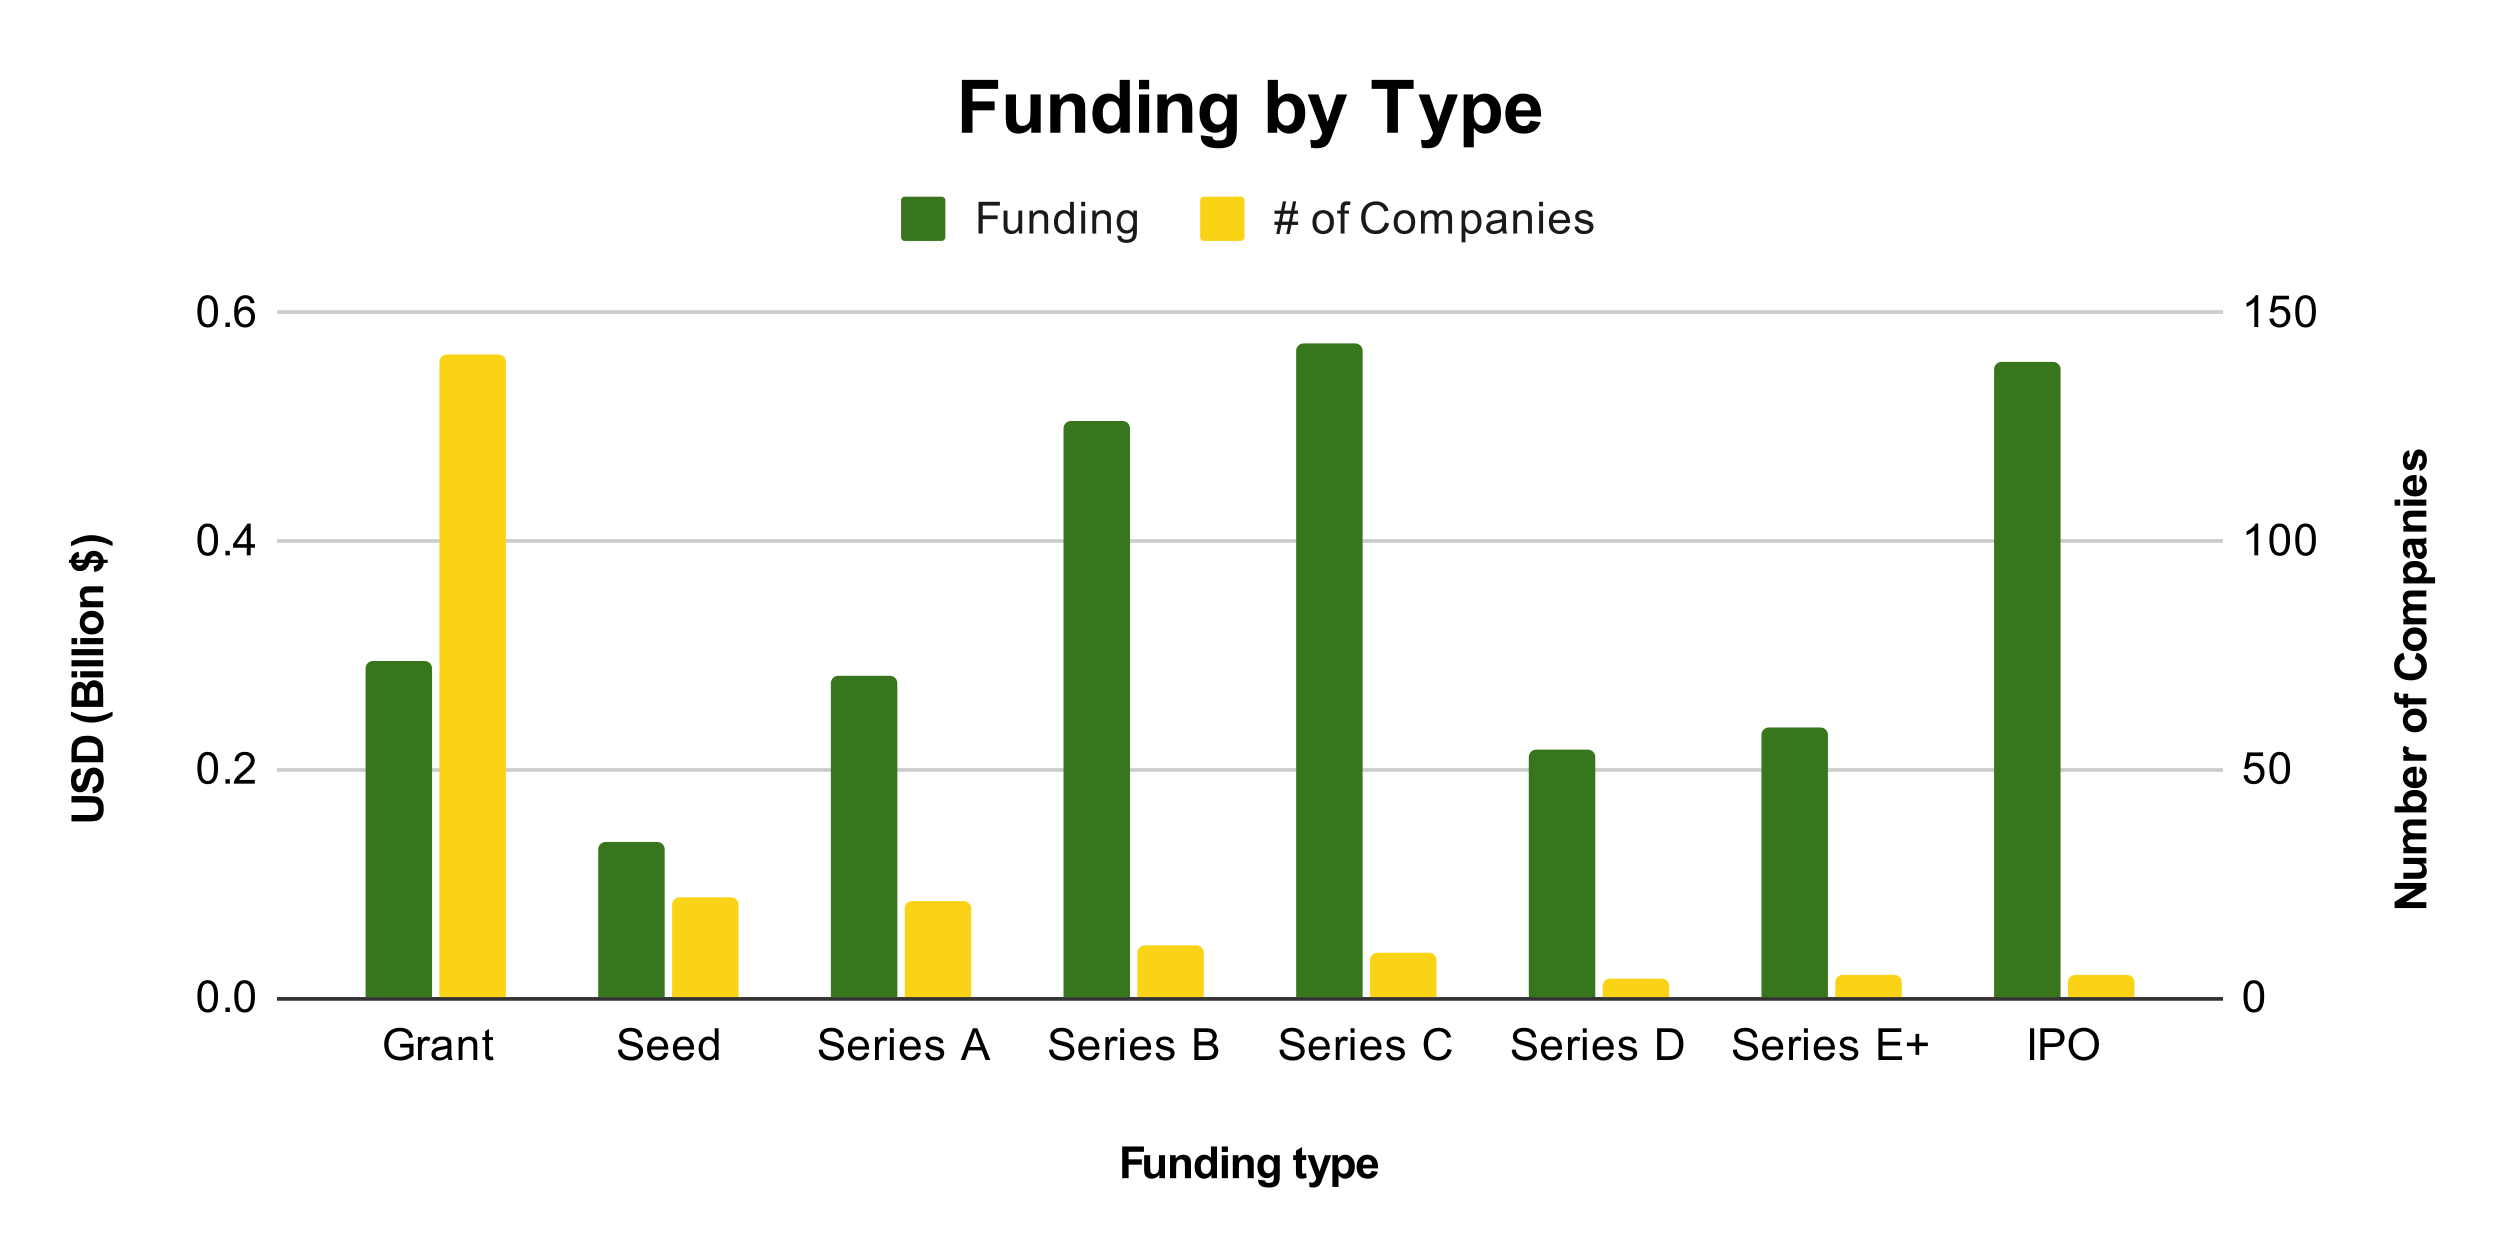 <svg version="1.1" viewBox="0.0 0.0 677.0 339.0" fill="none" stroke="none" stroke-linecap="square" stroke-miterlimit="10" width="677" height="339" xmlns:xlink="http://www.w3.org/1999/xlink" xmlns="http://www.w3.org/2000/svg"><path fill="#ffffff" d="M0 0L677.0 0L677.0 339.0L0 339.0L0 0Z" fill-rule="nonzero"/><path stroke="#333333" stroke-width="1.0" stroke-linecap="butt" d="M75.5 270.5L601.5 270.5" fill-rule="nonzero"/><path stroke="#cccccc" stroke-width="1.0" stroke-linecap="butt" d="M75.5 208.5L601.5 208.5" fill-rule="nonzero"/><path stroke="#cccccc" stroke-width="1.0" stroke-linecap="butt" d="M75.5 146.5L601.5 146.5" fill-rule="nonzero"/><path stroke="#cccccc" stroke-width="1.0" stroke-linecap="butt" d="M75.5 84.5L601.5 84.5" fill-rule="nonzero"/><clipPath id="id_0"><path d="M75.95 84.55L601.05 84.55L601.05 270.05L75.95 270.05L75.95 84.55Z" clip-rule="nonzero"/></clipPath><path stroke="#000000" stroke-width="2.0" stroke-linecap="butt" stroke-opacity="0.0" clip-path="url(#id_0)" d="M117.0 270.0L99.0 270.0L99.0 181.0C99.0 179.895 99.895 179.0 101.0 179.0L115.0 179.0C116.105 179.0 117.0 179.895 117.0 181.0Z" fill-rule="nonzero"/><path fill="#38761d" clip-path="url(#id_0)" d="M117.0 270.0L99.0 270.0L99.0 181.0C99.0 179.895 99.895 179.0 101.0 179.0L115.0 179.0C116.105 179.0 117.0 179.895 117.0 181.0Z" fill-rule="nonzero"/><path stroke="#000000" stroke-width="2.0" stroke-linecap="butt" stroke-opacity="0.0" clip-path="url(#id_0)" d="M180.0 270.0L162.0 270.0L162.0 230.0C162.0 228.895 162.895 228.0 164.0 228.0L178.0 228.0C179.105 228.0 180.0 228.895 180.0 230.0Z" fill-rule="nonzero"/><path fill="#38761d" clip-path="url(#id_0)" d="M180.0 270.0L162.0 270.0L162.0 230.0C162.0 228.895 162.895 228.0 164.0 228.0L178.0 228.0C179.105 228.0 180.0 228.895 180.0 230.0Z" fill-rule="nonzero"/><path stroke="#000000" stroke-width="2.0" stroke-linecap="butt" stroke-opacity="0.0" clip-path="url(#id_0)" d="M243.0 270.0L225.0 270.0L225.0 185.0C225.0 183.895 225.895 183.0 227.0 183.0L241.0 183.0C242.105 183.0 243.0 183.895 243.0 185.0Z" fill-rule="nonzero"/><path fill="#38761d" clip-path="url(#id_0)" d="M243.0 270.0L225.0 270.0L225.0 185.0C225.0 183.895 225.895 183.0 227.0 183.0L241.0 183.0C242.105 183.0 243.0 183.895 243.0 185.0Z" fill-rule="nonzero"/><path stroke="#000000" stroke-width="2.0" stroke-linecap="butt" stroke-opacity="0.0" clip-path="url(#id_0)" d="M306.0 270.0L288.0 270.0L288.0 116.0C288.0 114.895 288.895 114.0 290.0 114.0L304.0 114.0C305.105 114.0 306.0 114.895 306.0 116.0Z" fill-rule="nonzero"/><path fill="#38761d" clip-path="url(#id_0)" d="M306.0 270.0L288.0 270.0L288.0 116.0C288.0 114.895 288.895 114.0 290.0 114.0L304.0 114.0C305.105 114.0 306.0 114.895 306.0 116.0Z" fill-rule="nonzero"/><path stroke="#000000" stroke-width="2.0" stroke-linecap="butt" stroke-opacity="0.0" clip-path="url(#id_0)" d="M369.0 270.0L351.0 270.0L351.0 95.0C351.0 93.895 351.895 93.0 353.0 93.0L367.0 93.0C368.105 93.0 369.0 93.895 369.0 95.0Z" fill-rule="nonzero"/><path fill="#38761d" clip-path="url(#id_0)" d="M369.0 270.0L351.0 270.0L351.0 95.0C351.0 93.895 351.895 93.0 353.0 93.0L367.0 93.0C368.105 93.0 369.0 93.895 369.0 95.0Z" fill-rule="nonzero"/><path stroke="#000000" stroke-width="2.0" stroke-linecap="butt" stroke-opacity="0.0" clip-path="url(#id_0)" d="M432.0 270.0L414.0 270.0L414.0 205.0C414.0 203.895 414.895 203.0 416.0 203.0L430.0 203.0C431.105 203.0 432.0 203.895 432.0 205.0Z" fill-rule="nonzero"/><path fill="#38761d" clip-path="url(#id_0)" d="M432.0 270.0L414.0 270.0L414.0 205.0C414.0 203.895 414.895 203.0 416.0 203.0L430.0 203.0C431.105 203.0 432.0 203.895 432.0 205.0Z" fill-rule="nonzero"/><path stroke="#000000" stroke-width="2.0" stroke-linecap="butt" stroke-opacity="0.0" clip-path="url(#id_0)" d="M495.0 270.0L477.0 270.0L477.0 199.0C477.0 197.895 477.895 197.0 479.0 197.0L493.0 197.0C494.105 197.0 495.0 197.895 495.0 199.0Z" fill-rule="nonzero"/><path fill="#38761d" clip-path="url(#id_0)" d="M495.0 270.0L477.0 270.0L477.0 199.0C477.0 197.895 477.895 197.0 479.0 197.0L493.0 197.0C494.105 197.0 495.0 197.895 495.0 199.0Z" fill-rule="nonzero"/><path stroke="#000000" stroke-width="2.0" stroke-linecap="butt" stroke-opacity="0.0" clip-path="url(#id_0)" d="M558.0 270.0L540.0 270.0L540.0 100.0C540.0 98.895 540.895 98.0 542.0 98.0L556.0 98.0C557.105 98.0 558.0 98.895 558.0 100.0Z" fill-rule="nonzero"/><path fill="#38761d" clip-path="url(#id_0)" d="M558.0 270.0L540.0 270.0L540.0 100.0C540.0 98.895 540.895 98.0 542.0 98.0L556.0 98.0C557.105 98.0 558.0 98.895 558.0 100.0Z" fill-rule="nonzero"/><path stroke="#000000" stroke-width="2.0" stroke-linecap="butt" stroke-opacity="0.0" clip-path="url(#id_0)" d="M137.0 270.0L119.0 270.0L119.0 98.0C119.0 96.895 119.895 96.0 121.0 96.0L135.0 96.0C136.105 96.0 137.0 96.895 137.0 98.0Z" fill-rule="nonzero"/><path fill="#fad316" clip-path="url(#id_0)" d="M137.0 270.0L119.0 270.0L119.0 98.0C119.0 96.895 119.895 96.0 121.0 96.0L135.0 96.0C136.105 96.0 137.0 96.895 137.0 98.0Z" fill-rule="nonzero"/><path stroke="#000000" stroke-width="2.0" stroke-linecap="butt" stroke-opacity="0.0" clip-path="url(#id_0)" d="M200.0 270.0L182.0 270.0L182.0 245.0C182.0 243.895 182.895 243.0 184.0 243.0L198.0 243.0C199.105 243.0 200.0 243.895 200.0 245.0Z" fill-rule="nonzero"/><path fill="#fad316" clip-path="url(#id_0)" d="M200.0 270.0L182.0 270.0L182.0 245.0C182.0 243.895 182.895 243.0 184.0 243.0L198.0 243.0C199.105 243.0 200.0 243.895 200.0 245.0Z" fill-rule="nonzero"/><path stroke="#000000" stroke-width="2.0" stroke-linecap="butt" stroke-opacity="0.0" clip-path="url(#id_0)" d="M263.0 270.0L245.0 270.0L245.0 246.0C245.0 244.895 245.895 244.0 247.0 244.0L261.0 244.0C262.105 244.0 263.0 244.895 263.0 246.0Z" fill-rule="nonzero"/><path fill="#fad316" clip-path="url(#id_0)" d="M263.0 270.0L245.0 270.0L245.0 246.0C245.0 244.895 245.895 244.0 247.0 244.0L261.0 244.0C262.105 244.0 263.0 244.895 263.0 246.0Z" fill-rule="nonzero"/><path stroke="#000000" stroke-width="2.0" stroke-linecap="butt" stroke-opacity="0.0" clip-path="url(#id_0)" d="M326.0 270.0L308.0 270.0L308.0 258.0C308.0 256.895 308.895 256.0 310.0 256.0L324.0 256.0C325.105 256.0 326.0 256.895 326.0 258.0Z" fill-rule="nonzero"/><path fill="#fad316" clip-path="url(#id_0)" d="M326.0 270.0L308.0 270.0L308.0 258.0C308.0 256.895 308.895 256.0 310.0 256.0L324.0 256.0C325.105 256.0 326.0 256.895 326.0 258.0Z" fill-rule="nonzero"/><path stroke="#000000" stroke-width="2.0" stroke-linecap="butt" stroke-opacity="0.0" clip-path="url(#id_0)" d="M389.0 270.0L371.0 270.0L371.0 260.0C371.0 258.895 371.895 258.0 373.0 258.0L387.0 258.0C388.105 258.0 389.0 258.895 389.0 260.0Z" fill-rule="nonzero"/><path fill="#fad316" clip-path="url(#id_0)" d="M389.0 270.0L371.0 270.0L371.0 260.0C371.0 258.895 371.895 258.0 373.0 258.0L387.0 258.0C388.105 258.0 389.0 258.895 389.0 260.0Z" fill-rule="nonzero"/><path stroke="#000000" stroke-width="2.0" stroke-linecap="butt" stroke-opacity="0.0" clip-path="url(#id_0)" d="M452.0 270.0L434.0 270.0L434.0 267.0C434.0 265.895 434.895 265.0 436.0 265.0L450.0 265.0C451.105 265.0 452.0 265.895 452.0 267.0Z" fill-rule="nonzero"/><path fill="#fad316" clip-path="url(#id_0)" d="M452.0 270.0L434.0 270.0L434.0 267.0C434.0 265.895 434.895 265.0 436.0 265.0L450.0 265.0C451.105 265.0 452.0 265.895 452.0 267.0Z" fill-rule="nonzero"/><path stroke="#000000" stroke-width="2.0" stroke-linecap="butt" stroke-opacity="0.0" clip-path="url(#id_0)" d="M515.0 270.0L497.0 270.0L497.0 266.0C497.0 264.895 497.895 264.0 499.0 264.0L513.0 264.0C514.105 264.0 515.0 264.895 515.0 266.0Z" fill-rule="nonzero"/><path fill="#fad316" clip-path="url(#id_0)" d="M515.0 270.0L497.0 270.0L497.0 266.0C497.0 264.895 497.895 264.0 499.0 264.0L513.0 264.0C514.105 264.0 515.0 264.895 515.0 266.0Z" fill-rule="nonzero"/><path stroke="#000000" stroke-width="2.0" stroke-linecap="butt" stroke-opacity="0.0" clip-path="url(#id_0)" d="M578.0 270.0L560.0 270.0L560.0 266.0C560.0 264.895 560.895 264.0 562.0 264.0L576.0 264.0C577.105 264.0 578.0 264.895 578.0 266.0Z" fill-rule="nonzero"/><path fill="#fad316" clip-path="url(#id_0)" d="M578.0 270.0L560.0 270.0L560.0 266.0C560.0 264.895 560.895 264.0 562.0 264.0L576.0 264.0C577.105 264.0 578.0 264.895 578.0 266.0Z" fill-rule="nonzero"/><path fill="#000000" d="M303.891 319.05L303.891 310.456L309.781 310.456L309.781 311.909L305.625 311.909L305.625 313.941L309.203 313.941L309.203 315.394L305.625 315.394L305.625 319.05L303.891 319.05ZM313.953 319.05L313.953 318.113Q313.625 318.613 313.062 318.909Q312.516 319.191 311.891 319.191Q311.266 319.191 310.766 318.925Q310.266 318.644 310.047 318.144Q309.828 317.644 309.828 316.769L309.828 312.831L311.469 312.831L311.469 315.691Q311.469 317.003 311.562 317.3Q311.656 317.597 311.891 317.769Q312.141 317.941 312.5 317.941Q312.922 317.941 313.25 317.706Q313.594 317.472 313.719 317.128Q313.844 316.784 313.844 315.456L313.844 312.831L315.484 312.831L315.484 319.05L313.953 319.05ZM322.516 319.05L320.875 319.05L320.875 315.878Q320.875 314.863 320.766 314.566Q320.672 314.269 320.422 314.113Q320.188 313.941 319.859 313.941Q319.422 313.941 319.078 314.175Q318.75 314.409 318.625 314.8Q318.5 315.191 318.5 316.238L318.5 319.05L316.844 319.05L316.844 312.831L318.375 312.831L318.375 313.738Q319.188 312.691 320.438 312.691Q320.969 312.691 321.422 312.894Q321.875 313.081 322.109 313.394Q322.344 313.691 322.422 314.081Q322.516 314.456 322.516 315.175L322.516 319.05ZM329.562 319.05L328.047 319.05L328.047 318.128Q327.656 318.675 327.141 318.941Q326.625 319.191 326.094 319.191Q325.016 319.191 324.25 318.331Q323.5 317.456 323.5 315.909Q323.5 314.331 324.234 313.519Q324.984 312.691 326.125 312.691Q327.156 312.691 327.922 313.55L327.922 310.456L329.562 310.456L329.562 319.05ZM325.172 315.8Q325.172 316.8 325.453 317.238Q325.844 317.894 326.562 317.894Q327.125 317.894 327.516 317.409Q327.922 316.925 327.922 315.956Q327.922 314.894 327.531 314.425Q327.156 313.941 326.547 313.941Q325.969 313.941 325.562 314.409Q325.172 314.878 325.172 315.8ZM330.859 311.988L330.859 310.456L332.516 310.456L332.516 311.988L330.859 311.988ZM330.859 319.05L330.859 312.831L332.516 312.831L332.516 319.05L330.859 319.05ZM339.516 319.05L337.875 319.05L337.875 315.878Q337.875 314.863 337.766 314.566Q337.672 314.269 337.422 314.113Q337.188 313.941 336.859 313.941Q336.422 313.941 336.078 314.175Q335.75 314.409 335.625 314.8Q335.5 315.191 335.5 316.238L335.5 319.05L333.844 319.05L333.844 312.831L335.375 312.831L335.375 313.738Q336.188 312.691 337.438 312.691Q337.969 312.691 338.422 312.894Q338.875 313.081 339.109 313.394Q339.344 313.691 339.422 314.081Q339.516 314.456 339.516 315.175L339.516 319.05ZM340.703 319.456L342.594 319.691Q342.641 320.019 342.812 320.144Q343.047 320.316 343.547 320.316Q344.188 320.316 344.516 320.128Q344.734 319.988 344.844 319.706Q344.922 319.503 344.922 318.956L344.922 318.034Q344.172 319.05 343.047 319.05Q341.797 319.05 341.062 317.988Q340.5 317.144 340.5 315.909Q340.5 314.331 341.25 313.519Q342.0 312.691 343.125 312.691Q344.266 312.691 345.016 313.706L345.016 312.831L346.562 312.831L346.562 318.409Q346.562 319.519 346.375 320.05Q346.203 320.597 345.875 320.909Q345.547 321.222 345.0 321.394Q344.453 321.581 343.609 321.581Q342.031 321.581 341.359 321.034Q340.703 320.488 340.703 319.659Q340.703 319.581 340.703 319.456ZM342.188 315.816Q342.188 316.8 342.562 317.269Q342.953 317.722 343.516 317.722Q344.109 317.722 344.531 317.253Q344.953 316.769 344.953 315.847Q344.953 314.878 344.547 314.409Q344.156 313.941 343.547 313.941Q342.953 313.941 342.562 314.409Q342.188 314.863 342.188 315.816ZM353.719 312.831L353.719 314.144L352.594 314.144L352.594 316.644Q352.594 317.409 352.625 317.534Q352.656 317.659 352.766 317.753Q352.891 317.831 353.047 317.831Q353.281 317.831 353.703 317.659L353.844 318.941Q353.281 319.191 352.547 319.191Q352.109 319.191 351.75 319.05Q351.391 318.894 351.219 318.659Q351.062 318.409 350.984 318.019Q350.938 317.722 350.938 316.847L350.938 314.144L350.188 314.144L350.188 312.831L350.938 312.831L350.938 311.597L352.594 310.628L352.594 312.831L353.719 312.831ZM354.078 312.831L355.828 312.831L357.328 317.238L358.781 312.831L360.484 312.831L358.281 318.816L357.891 319.894Q357.672 320.441 357.469 320.722Q357.281 321.019 357.016 321.191Q356.766 321.378 356.391 321.472Q356.031 321.581 355.562 321.581Q355.078 321.581 354.625 321.472L354.484 320.191Q354.875 320.269 355.172 320.269Q355.75 320.269 356.016 319.925Q356.297 319.597 356.453 319.066L354.078 312.831ZM360.812 312.831L362.344 312.831L362.344 313.738Q362.656 313.269 363.156 312.988Q363.672 312.691 364.297 312.691Q365.375 312.691 366.125 313.534Q366.891 314.378 366.891 315.909Q366.891 317.456 366.125 318.331Q365.359 319.191 364.281 319.191Q363.766 319.191 363.344 318.988Q362.922 318.784 362.469 318.284L362.469 321.425L360.812 321.425L360.812 312.831ZM362.438 315.831Q362.438 316.878 362.859 317.378Q363.281 317.878 363.875 317.878Q364.453 317.878 364.828 317.425Q365.203 316.956 365.203 315.909Q365.203 314.941 364.812 314.472Q364.422 313.988 363.844 313.988Q363.234 313.988 362.828 314.456Q362.438 314.925 362.438 315.831ZM371.469 317.066L373.109 317.347Q372.797 318.253 372.109 318.722Q371.422 319.191 370.406 319.191Q368.781 319.191 368.0 318.128Q367.375 317.284 367.375 315.988Q367.375 314.441 368.188 313.566Q369.0 312.691 370.234 312.691Q371.625 312.691 372.422 313.613Q373.234 314.519 373.188 316.409L369.062 316.409Q369.094 317.144 369.469 317.55Q369.844 317.956 370.422 317.956Q370.797 317.956 371.062 317.753Q371.328 317.534 371.469 317.066ZM371.562 315.409Q371.547 314.691 371.188 314.316Q370.844 313.941 370.328 313.941Q369.797 313.941 369.438 314.331Q369.094 314.738 369.094 315.409L371.562 315.409Z" fill-rule="nonzero"/><path fill="#000000" d="M19.356 222.441L19.356 220.706L24.012 220.706Q25.122 220.706 25.45 220.644Q25.981 220.534 26.294 220.113Q26.606 219.691 26.606 218.956Q26.606 218.222 26.309 217.847Q26.012 217.472 25.575 217.394Q25.137 217.316 24.106 217.316L19.356 217.316L19.356 215.581L23.872 215.581Q25.419 215.581 26.059 215.722Q26.7 215.863 27.137 216.253Q27.575 216.628 27.841 217.269Q28.091 217.894 28.091 218.909Q28.091 220.144 27.809 220.784Q27.528 221.409 27.075 221.784Q26.622 222.144 26.122 222.269Q25.387 222.441 23.934 222.441L19.356 222.441ZM25.153 214.863L24.997 213.175Q25.841 213.019 26.247 212.566Q26.637 212.097 26.637 211.3Q26.637 210.472 26.294 210.05Q25.934 209.613 25.45 209.613Q25.153 209.613 24.934 209.8Q24.716 209.972 24.559 210.425Q24.45 210.722 24.184 211.8Q23.841 213.206 23.341 213.769Q22.622 214.55 21.606 214.55Q20.95 214.55 20.387 214.191Q19.809 213.816 19.512 213.113Q19.216 212.409 19.216 211.425Q19.216 209.8 19.934 208.988Q20.637 208.175 21.809 208.128L21.887 209.863Q21.231 209.972 20.95 210.347Q20.653 210.706 20.653 211.441Q20.653 212.191 20.966 212.628Q21.153 212.894 21.497 212.894Q21.794 212.894 22.012 212.644Q22.294 212.316 22.591 211.05Q22.887 209.784 23.216 209.175Q23.528 208.566 24.091 208.222Q24.637 207.878 25.45 207.878Q26.184 207.878 26.841 208.3Q27.481 208.706 27.794 209.456Q28.106 210.206 28.106 211.316Q28.106 212.956 27.356 213.831Q26.591 214.691 25.153 214.863ZM19.356 206.425L19.356 203.269Q19.356 202.191 19.528 201.628Q19.747 200.878 20.325 200.347Q20.887 199.8 21.716 199.519Q22.528 199.238 23.731 199.238Q24.794 199.238 25.559 199.488Q26.497 199.816 27.075 200.409Q27.528 200.863 27.762 201.628Q27.95 202.206 27.95 203.175L27.95 206.425L19.356 206.425ZM20.809 204.691L26.497 204.691L26.497 203.409Q26.497 202.675 26.419 202.347Q26.309 201.925 26.059 201.659Q25.809 201.378 25.231 201.206Q24.653 201.019 23.653 201.019Q22.669 201.019 22.137 201.206Q21.591 201.378 21.294 201.691Q20.997 202.003 20.887 202.488Q20.809 202.863 20.809 203.925L20.809 204.691ZM30.481 192.706L30.481 193.831Q29.122 194.738 27.669 195.206Q26.2 195.675 24.841 195.675Q23.137 195.675 21.637 195.097Q20.325 194.581 19.216 193.816L19.216 192.691Q20.981 193.488 22.231 193.8Q23.481 194.097 24.872 194.097Q25.841 194.097 26.856 193.925Q27.856 193.738 28.762 193.425Q29.356 193.222 30.481 192.706ZM19.356 191.425L19.356 187.988Q19.356 186.972 19.45 186.472Q19.528 185.972 19.809 185.581Q20.075 185.175 20.528 184.909Q20.966 184.644 21.528 184.644Q22.122 184.644 22.637 184.972Q23.137 185.3 23.387 185.847Q23.606 185.066 24.169 184.644Q24.716 184.222 25.466 184.222Q26.044 184.222 26.606 184.503Q27.153 184.769 27.481 185.238Q27.809 185.706 27.887 186.409Q27.934 186.831 27.95 188.503L27.95 191.425L19.356 191.425ZM20.794 189.691L22.778 189.691L22.778 188.55Q22.778 187.534 22.747 187.284Q22.7 186.847 22.45 186.597Q22.184 186.331 21.762 186.331Q21.372 186.331 21.122 186.55Q20.872 186.769 20.825 187.206Q20.794 187.472 20.794 188.691L20.794 189.691ZM24.2 189.691L26.497 189.691L26.497 188.081Q26.497 187.144 26.45 186.894Q26.372 186.503 26.106 186.269Q25.841 186.019 25.372 186.019Q24.997 186.019 24.731 186.206Q24.45 186.394 24.325 186.753Q24.2 187.097 24.2 188.284L24.2 189.691ZM20.887 183.441L19.356 183.441L19.356 181.784L20.887 181.784L20.887 183.441ZM27.95 183.441L21.731 183.441L21.731 181.784L27.95 181.784L27.95 183.441ZM27.95 180.441L19.356 180.441L19.356 178.784L27.95 178.784L27.95 180.441ZM27.95 177.441L19.356 177.441L19.356 175.784L27.95 175.784L27.95 177.441ZM20.887 174.441L19.356 174.441L19.356 172.784L20.887 172.784L20.887 174.441ZM27.95 174.441L21.731 174.441L21.731 172.784L27.95 172.784L27.95 174.441ZM24.747 171.816Q23.934 171.816 23.169 171.409Q22.387 171.003 21.997 170.269Q21.591 169.534 21.591 168.613Q21.591 167.206 22.512 166.3Q23.419 165.394 24.825 165.394Q26.231 165.394 27.169 166.316Q28.091 167.222 28.091 168.597Q28.091 169.456 27.7 170.238Q27.309 171.003 26.575 171.409Q25.825 171.816 24.747 171.816ZM24.841 170.128Q25.762 170.128 26.262 169.691Q26.747 169.253 26.747 168.613Q26.747 167.956 26.262 167.534Q25.762 167.097 24.825 167.097Q23.919 167.097 23.434 167.534Q22.934 167.956 22.934 168.613Q22.934 169.253 23.434 169.691Q23.919 170.128 24.841 170.128ZM27.95 158.784L27.95 160.425L24.778 160.425Q23.762 160.425 23.466 160.534Q23.169 160.628 23.012 160.878Q22.841 161.113 22.841 161.441Q22.841 161.878 23.075 162.222Q23.309 162.55 23.7 162.675Q24.091 162.8 25.137 162.8L27.95 162.8L27.95 164.456L21.731 164.456L21.731 162.925L22.637 162.925Q21.591 162.113 21.591 160.863Q21.591 160.331 21.794 159.878Q21.981 159.425 22.294 159.191Q22.591 158.956 22.981 158.878Q23.356 158.784 24.075 158.784L27.95 158.784ZM26.684 152.441L24.216 152.441Q23.887 153.581 23.231 154.128Q22.559 154.659 21.622 154.659Q20.653 154.659 19.997 154.05Q19.341 153.441 19.247 152.441L18.669 152.441L18.669 151.581L19.247 151.581Q19.356 150.659 19.887 150.113Q20.403 149.55 21.294 149.394L21.481 150.878Q20.794 151.019 20.544 151.581L22.841 151.581Q23.216 150.175 23.825 149.675Q24.434 149.159 25.372 149.159Q26.434 149.159 27.169 149.8Q27.887 150.441 28.059 151.581L29.153 151.581L29.153 152.441L28.091 152.441Q27.966 153.441 27.341 154.081Q26.7 154.706 25.544 154.894L25.372 153.363Q25.841 153.269 26.184 153.019Q26.528 152.753 26.684 152.441ZM20.528 152.441Q20.637 152.784 20.919 152.988Q21.2 153.191 21.544 153.191Q21.856 153.191 22.122 153.003Q22.387 152.816 22.559 152.441L20.528 152.441ZM26.762 151.581Q26.684 151.144 26.356 150.878Q26.028 150.597 25.591 150.597Q25.2 150.597 24.919 150.831Q24.622 151.05 24.481 151.581L26.762 151.581ZM30.481 147.894Q29.434 147.409 28.872 147.206Q28.325 147.003 27.606 146.847Q26.872 146.675 26.216 146.597Q25.559 146.503 24.872 146.503Q23.481 146.503 22.231 146.8Q20.981 147.097 19.216 147.909L19.216 146.784Q20.466 145.909 21.887 145.425Q23.294 144.925 24.747 144.925Q25.981 144.925 27.372 145.316Q28.95 145.753 30.481 146.753L30.481 147.894Z" fill-rule="nonzero"/><path fill="#000000" d="M657.05 245.909L648.456 245.909L648.456 244.222L654.191 240.706L648.456 240.706L648.456 239.097L657.05 239.097L657.05 240.831L651.441 244.3L657.05 244.3L657.05 245.909ZM657.05 233.847L656.112 233.847Q656.612 234.175 656.909 234.738Q657.191 235.284 657.191 235.909Q657.191 236.534 656.925 237.034Q656.644 237.534 656.144 237.753Q655.644 237.972 654.769 237.972L650.831 237.972L650.831 236.331L653.691 236.331Q655.003 236.331 655.3 236.238Q655.597 236.144 655.769 235.909Q655.941 235.659 655.941 235.3Q655.941 234.878 655.706 234.55Q655.472 234.206 655.128 234.081Q654.784 233.956 653.456 233.956L650.831 233.956L650.831 232.316L657.05 232.316L657.05 233.847ZM650.831 231.066L650.831 229.55L651.675 229.55Q650.691 228.722 650.691 227.597Q650.691 227.003 650.941 226.566Q651.175 226.128 651.675 225.847Q651.175 225.441 650.941 224.972Q650.691 224.488 650.691 223.941Q650.691 223.269 650.972 222.8Q651.237 222.316 651.784 222.081Q652.175 221.909 653.066 221.909L657.05 221.909L657.05 223.55L653.487 223.55Q652.566 223.55 652.3 223.722Q651.941 223.956 651.941 224.425Q651.941 224.769 652.159 225.081Q652.362 225.378 652.769 225.519Q653.175 225.659 654.066 225.659L657.05 225.659L657.05 227.3L653.644 227.3Q652.737 227.3 652.472 227.394Q652.206 227.472 652.081 227.659Q651.941 227.847 651.941 228.159Q651.941 228.534 652.159 228.847Q652.362 229.144 652.753 229.284Q653.128 229.409 654.019 229.409L657.05 229.409L657.05 231.066L650.831 231.066ZM657.05 220.003L648.456 220.003L648.456 218.363L651.55 218.363Q650.691 217.597 650.691 216.55Q650.691 215.425 651.519 214.675Q652.331 213.925 653.878 213.925Q655.472 213.925 656.331 214.691Q657.191 215.456 657.191 216.534Q657.191 217.066 656.925 217.581Q656.659 218.097 656.128 218.472L657.05 218.472L657.05 220.003ZM653.8 218.378Q654.769 218.378 655.237 218.066Q655.894 217.644 655.894 216.925Q655.894 216.394 655.425 216.003Q654.956 215.613 653.956 215.613Q652.894 215.613 652.425 216.003Q651.941 216.394 651.941 217.003Q651.941 217.581 652.409 217.988Q652.862 218.378 653.8 218.378ZM655.066 209.331L655.347 207.691Q656.253 208.003 656.722 208.691Q657.191 209.378 657.191 210.394Q657.191 212.019 656.128 212.8Q655.284 213.425 653.987 213.425Q652.441 213.425 651.566 212.613Q650.691 211.8 650.691 210.566Q650.691 209.175 651.612 208.378Q652.519 207.566 654.409 207.613L654.409 211.738Q655.144 211.706 655.55 211.331Q655.956 210.956 655.956 210.378Q655.956 210.003 655.753 209.738Q655.534 209.472 655.066 209.331ZM653.409 209.238Q652.691 209.253 652.316 209.613Q651.941 209.956 651.941 210.472Q651.941 211.003 652.331 211.363Q652.737 211.706 653.409 211.706L653.409 209.238ZM657.05 204.363L657.05 206.003L650.831 206.003L650.831 204.472L651.706 204.472Q651.081 204.081 650.894 203.769Q650.691 203.456 650.691 203.066Q650.691 202.503 651.003 201.972L652.425 202.488Q652.159 202.909 652.159 203.253Q652.159 203.613 652.362 203.847Q652.55 204.081 653.05 204.222Q653.534 204.363 655.128 204.363L657.05 204.363ZM653.847 198.316Q653.034 198.316 652.269 197.909Q651.487 197.503 651.097 196.769Q650.691 196.034 650.691 195.113Q650.691 193.706 651.612 192.8Q652.519 191.894 653.925 191.894Q655.331 191.894 656.269 192.816Q657.191 193.722 657.191 195.097Q657.191 195.956 656.8 196.738Q656.409 197.503 655.675 197.909Q654.925 198.316 653.847 198.316ZM653.941 196.628Q654.862 196.628 655.362 196.191Q655.847 195.753 655.847 195.113Q655.847 194.456 655.362 194.034Q654.862 193.597 653.925 193.597Q653.019 193.597 652.534 194.034Q652.034 194.456 652.034 195.113Q652.034 195.753 652.534 196.191Q653.019 196.628 653.941 196.628ZM650.831 191.659L650.831 190.738L650.362 190.738Q649.566 190.738 649.191 190.581Q648.8 190.409 648.566 189.972Q648.316 189.519 648.316 188.831Q648.316 188.128 648.519 187.456L649.675 187.675Q649.581 188.066 649.581 188.425Q649.581 188.784 649.753 188.941Q649.909 189.097 650.394 189.097L650.831 189.097L650.831 187.863L652.128 187.863L652.128 189.097L657.05 189.097L657.05 190.738L652.128 190.738L652.128 191.659L650.831 191.659ZM653.894 178.425L654.425 176.753Q655.831 177.128 656.519 178.034Q657.191 178.941 657.191 180.316Q657.191 182.034 656.034 183.144Q654.862 184.238 652.831 184.238Q650.691 184.238 649.503 183.128Q648.316 182.019 648.316 180.206Q648.316 178.628 649.237 177.644Q649.8 177.066 650.831 176.769L651.237 178.488Q650.566 178.644 650.191 179.128Q649.8 179.613 649.8 180.3Q649.8 181.253 650.487 181.847Q651.159 182.441 652.706 182.441Q654.331 182.441 655.019 181.863Q655.706 181.269 655.706 180.331Q655.706 179.644 655.269 179.144Q654.831 178.644 653.894 178.425ZM653.847 176.316Q653.034 176.316 652.269 175.909Q651.487 175.503 651.097 174.769Q650.691 174.034 650.691 173.113Q650.691 171.706 651.612 170.8Q652.519 169.894 653.925 169.894Q655.331 169.894 656.269 170.816Q657.191 171.722 657.191 173.097Q657.191 173.956 656.8 174.738Q656.409 175.503 655.675 175.909Q654.925 176.316 653.847 176.316ZM653.941 174.628Q654.862 174.628 655.362 174.191Q655.847 173.753 655.847 173.113Q655.847 172.456 655.362 172.034Q654.862 171.597 653.925 171.597Q653.019 171.597 652.534 172.034Q652.034 172.456 652.034 173.113Q652.034 173.753 652.534 174.191Q653.019 174.628 653.941 174.628ZM650.831 169.066L650.831 167.55L651.675 167.55Q650.691 166.722 650.691 165.597Q650.691 165.003 650.941 164.566Q651.175 164.128 651.675 163.847Q651.175 163.441 650.941 162.972Q650.691 162.488 650.691 161.941Q650.691 161.269 650.972 160.8Q651.237 160.316 651.784 160.081Q652.175 159.909 653.066 159.909L657.05 159.909L657.05 161.55L653.487 161.55Q652.566 161.55 652.3 161.722Q651.941 161.956 651.941 162.425Q651.941 162.769 652.159 163.081Q652.362 163.378 652.769 163.519Q653.175 163.659 654.066 163.659L657.05 163.659L657.05 165.3L653.644 165.3Q652.737 165.3 652.472 165.394Q652.206 165.472 652.081 165.659Q651.941 165.847 651.941 166.159Q651.941 166.534 652.159 166.847Q652.362 167.144 652.753 167.284Q653.128 167.409 654.019 167.409L657.05 167.409L657.05 169.066L650.831 169.066ZM650.831 157.988L650.831 156.456L651.737 156.456Q651.269 156.144 650.987 155.644Q650.691 155.128 650.691 154.503Q650.691 153.425 651.534 152.675Q652.378 151.909 653.909 151.909Q655.456 151.909 656.331 152.675Q657.191 153.441 657.191 154.519Q657.191 155.034 656.987 155.456Q656.784 155.878 656.284 156.331L659.425 156.331L659.425 157.988L650.831 157.988ZM653.831 156.363Q654.878 156.363 655.378 155.941Q655.878 155.519 655.878 154.925Q655.878 154.347 655.425 153.972Q654.956 153.597 653.909 153.597Q652.941 153.597 652.472 153.988Q651.987 154.378 651.987 154.956Q651.987 155.566 652.456 155.972Q652.925 156.363 653.831 156.363ZM652.722 149.706L652.456 151.206Q651.55 150.956 651.128 150.347Q650.691 149.722 650.691 148.503Q650.691 147.409 650.956 146.878Q651.206 146.331 651.612 146.113Q652.003 145.894 653.081 145.894L655.003 145.909Q655.831 145.909 656.222 145.831Q656.597 145.753 657.05 145.534L657.05 147.159Q656.878 147.222 656.566 147.316Q656.409 147.363 656.362 147.378Q656.784 147.8 656.987 148.284Q657.191 148.753 657.191 149.3Q657.191 150.269 656.675 150.831Q656.144 151.378 655.347 151.378Q654.816 151.378 654.409 151.128Q654.003 150.863 653.784 150.409Q653.55 149.956 653.394 149.097Q653.175 147.956 652.987 147.503L652.831 147.503Q652.347 147.503 652.144 147.738Q651.941 147.972 651.941 148.628Q651.941 149.066 652.112 149.316Q652.284 149.55 652.722 149.706ZM654.066 147.503Q654.159 147.816 654.316 148.503Q654.456 149.191 654.597 149.409Q654.831 149.722 655.175 149.722Q655.519 149.722 655.784 149.472Q656.034 149.206 656.034 148.816Q656.034 148.363 655.737 147.956Q655.519 147.659 655.191 147.566Q654.987 147.503 654.394 147.503L654.066 147.503ZM657.05 138.284L657.05 139.925L653.878 139.925Q652.862 139.925 652.566 140.034Q652.269 140.128 652.112 140.378Q651.941 140.613 651.941 140.941Q651.941 141.378 652.175 141.722Q652.409 142.05 652.8 142.175Q653.191 142.3 654.237 142.3L657.05 142.3L657.05 143.956L650.831 143.956L650.831 142.425L651.737 142.425Q650.691 141.613 650.691 140.363Q650.691 139.831 650.894 139.378Q651.081 138.925 651.394 138.691Q651.691 138.456 652.081 138.378Q652.456 138.284 653.175 138.284L657.05 138.284ZM649.987 136.941L648.456 136.941L648.456 135.284L649.987 135.284L649.987 136.941ZM657.05 136.941L650.831 136.941L650.831 135.284L657.05 135.284L657.05 136.941ZM655.066 130.331L655.347 128.691Q656.253 129.003 656.722 129.691Q657.191 130.378 657.191 131.394Q657.191 133.019 656.128 133.8Q655.284 134.425 653.987 134.425Q652.441 134.425 651.566 133.613Q650.691 132.8 650.691 131.566Q650.691 130.175 651.612 129.378Q652.519 128.566 654.409 128.613L654.409 132.738Q655.144 132.706 655.55 132.331Q655.956 131.956 655.956 131.378Q655.956 131.003 655.753 130.738Q655.534 130.472 655.066 130.331ZM653.409 130.238Q652.691 130.253 652.316 130.613Q651.941 130.956 651.941 131.472Q651.941 132.003 652.331 132.363Q652.737 132.706 653.409 132.706L653.409 130.238ZM655.269 127.519L655.019 125.863Q655.503 125.753 655.753 125.441Q656.003 125.113 656.003 124.534Q656.003 123.894 655.769 123.581Q655.597 123.363 655.331 123.363Q655.144 123.363 655.019 123.472Q654.894 123.597 654.8 124.019Q654.362 126.019 654.003 126.55Q653.487 127.284 652.597 127.284Q651.784 127.284 651.237 126.659Q650.691 126.019 650.691 124.675Q650.691 123.394 651.112 122.769Q651.519 122.144 652.331 121.909L652.612 123.472Q652.253 123.566 652.066 123.847Q651.862 124.128 651.862 124.644Q651.862 125.284 652.05 125.566Q652.175 125.753 652.378 125.753Q652.566 125.753 652.691 125.597Q652.847 125.378 653.144 124.066Q653.441 122.738 653.878 122.222Q654.316 121.706 655.097 121.706Q655.956 121.706 656.581 122.425Q657.191 123.128 657.191 124.534Q657.191 125.8 656.675 126.55Q656.159 127.284 655.269 127.519Z" fill-rule="nonzero"/><path fill="#000000" d="M53.45 269.816Q53.45 268.284 53.763 267.363Q54.075 266.425 54.684 265.925Q55.309 265.425 56.247 265.425Q56.934 265.425 57.45 265.706Q57.981 265.988 58.325 266.519Q58.669 267.034 58.856 267.784Q59.044 268.534 59.044 269.816Q59.044 271.331 58.731 272.253Q58.434 273.175 57.809 273.691Q57.2 274.191 56.247 274.191Q55.013 274.191 54.294 273.3Q53.45 272.238 53.45 269.816ZM54.528 269.816Q54.528 271.925 55.028 272.628Q55.528 273.331 56.247 273.331Q56.981 273.331 57.466 272.628Q57.966 271.925 57.966 269.816Q57.966 267.691 57.466 267.003Q56.981 266.3 56.231 266.3Q55.513 266.3 55.075 266.909Q54.528 267.691 54.528 269.816ZM61.044 274.05L61.044 272.847L62.247 272.847L62.247 274.05L61.044 274.05ZM63.45 269.816Q63.45 268.284 63.763 267.363Q64.075 266.425 64.684 265.925Q65.309 265.425 66.247 265.425Q66.934 265.425 67.45 265.706Q67.981 265.988 68.325 266.519Q68.669 267.034 68.856 267.784Q69.044 268.534 69.044 269.816Q69.044 271.331 68.731 272.253Q68.434 273.175 67.809 273.691Q67.2 274.191 66.247 274.191Q65.013 274.191 64.294 273.3Q63.45 272.238 63.45 269.816ZM64.528 269.816Q64.528 271.925 65.028 272.628Q65.528 273.331 66.247 273.331Q66.981 273.331 67.466 272.628Q67.966 271.925 67.966 269.816Q67.966 267.691 67.466 267.003Q66.981 266.3 66.231 266.3Q65.513 266.3 65.075 266.909Q64.528 267.691 64.528 269.816Z" fill-rule="nonzero"/><path fill="#000000" d="M53.45 207.982Q53.45 206.451 53.763 205.529Q54.075 204.592 54.684 204.092Q55.309 203.592 56.247 203.592Q56.934 203.592 57.45 203.873Q57.981 204.154 58.325 204.685Q58.669 205.201 58.856 205.951Q59.044 206.701 59.044 207.982Q59.044 209.498 58.731 210.42Q58.434 211.342 57.809 211.857Q57.2 212.357 56.247 212.357Q55.013 212.357 54.294 211.467Q53.45 210.404 53.45 207.982ZM54.528 207.982Q54.528 210.092 55.028 210.795Q55.528 211.498 56.247 211.498Q56.981 211.498 57.466 210.795Q57.966 210.092 57.966 207.982Q57.966 205.857 57.466 205.17Q56.981 204.467 56.231 204.467Q55.513 204.467 55.075 205.076Q54.528 205.857 54.528 207.982ZM61.044 212.217L61.044 211.014L62.247 211.014L62.247 212.217L61.044 212.217ZM68.997 211.201L68.997 212.217L63.309 212.217Q63.309 211.842 63.434 211.482Q63.653 210.904 64.122 210.342Q64.606 209.779 65.513 209.045Q66.919 207.889 67.403 207.217Q67.903 206.545 67.903 205.951Q67.903 205.326 67.45 204.904Q66.997 204.467 66.278 204.467Q65.513 204.467 65.059 204.92Q64.606 205.373 64.591 206.185L63.513 206.076Q63.622 204.857 64.341 204.232Q65.075 203.592 66.309 203.592Q67.544 203.592 68.263 204.279Q68.981 204.967 68.981 205.982Q68.981 206.498 68.763 206.998Q68.559 207.482 68.059 208.045Q67.575 208.592 66.45 209.545Q65.497 210.342 65.216 210.639Q64.95 210.92 64.778 211.201L68.997 211.201Z" fill-rule="nonzero"/><path fill="#000000" d="M53.45 146.149Q53.45 144.618 53.763 143.696Q54.075 142.758 54.684 142.258Q55.309 141.758 56.247 141.758Q56.934 141.758 57.45 142.04Q57.981 142.321 58.325 142.852Q58.669 143.368 58.856 144.118Q59.044 144.868 59.044 146.149Q59.044 147.665 58.731 148.586Q58.434 149.508 57.809 150.024Q57.2 150.524 56.247 150.524Q55.013 150.524 54.294 149.633Q53.45 148.571 53.45 146.149ZM54.528 146.149Q54.528 148.258 55.028 148.961Q55.528 149.665 56.247 149.665Q56.981 149.665 57.466 148.961Q57.966 148.258 57.966 146.149Q57.966 144.024 57.466 143.336Q56.981 142.633 56.231 142.633Q55.513 142.633 55.075 143.243Q54.528 144.024 54.528 146.149ZM61.044 150.383L61.044 149.18L62.247 149.18L62.247 150.383L61.044 150.383ZM66.825 150.383L66.825 148.321L63.106 148.321L63.106 147.352L67.028 141.79L67.888 141.79L67.888 147.352L69.044 147.352L69.044 148.321L67.888 148.321L67.888 150.383L66.825 150.383ZM66.825 147.352L66.825 143.493L64.138 147.352L66.825 147.352Z" fill-rule="nonzero"/><path fill="#000000" d="M53.45 84.316Q53.45 82.784 53.763 81.862Q54.075 80.925 54.684 80.425Q55.309 79.925 56.247 79.925Q56.934 79.925 57.45 80.206Q57.981 80.487 58.325 81.019Q58.669 81.534 58.856 82.284Q59.044 83.034 59.044 84.316Q59.044 85.831 58.731 86.753Q58.434 87.675 57.809 88.191Q57.2 88.691 56.247 88.691Q55.013 88.691 54.294 87.8Q53.45 86.737 53.45 84.316ZM54.528 84.316Q54.528 86.425 55.028 87.128Q55.528 87.831 56.247 87.831Q56.981 87.831 57.466 87.128Q57.966 86.425 57.966 84.316Q57.966 82.191 57.466 81.503Q56.981 80.8 56.231 80.8Q55.513 80.8 55.075 81.409Q54.528 82.191 54.528 84.316ZM61.044 88.55L61.044 87.347L62.247 87.347L62.247 88.55L61.044 88.55ZM68.919 82.066L67.872 82.144Q67.731 81.519 67.481 81.237Q67.044 80.784 66.419 80.784Q65.919 80.784 65.528 81.066Q65.044 81.441 64.747 82.144Q64.466 82.831 64.45 84.112Q64.825 83.534 65.372 83.253Q65.934 82.972 66.544 82.972Q67.591 82.972 68.325 83.753Q69.075 84.534 69.075 85.753Q69.075 86.566 68.716 87.269Q68.372 87.956 67.763 88.331Q67.153 88.691 66.388 88.691Q65.059 88.691 64.231 87.722Q63.403 86.753 63.403 84.534Q63.403 82.034 64.325 80.909Q65.122 79.925 66.481 79.925Q67.497 79.925 68.138 80.503Q68.794 81.066 68.919 82.066ZM64.622 85.769Q64.622 86.316 64.841 86.816Q65.075 87.3 65.481 87.566Q65.903 87.831 66.372 87.831Q67.028 87.831 67.513 87.3Q67.997 86.753 67.997 85.831Q67.997 84.941 67.513 84.425Q67.044 83.909 66.325 83.909Q65.606 83.909 65.106 84.425Q64.622 84.941 64.622 85.769Z" fill-rule="nonzero"/><path fill="#000000" d="M607.55 269.816Q607.55 268.284 607.862 267.363Q608.175 266.425 608.784 265.925Q609.409 265.425 610.347 265.425Q611.034 265.425 611.55 265.706Q612.081 265.988 612.425 266.519Q612.769 267.034 612.956 267.784Q613.144 268.534 613.144 269.816Q613.144 271.331 612.831 272.253Q612.534 273.175 611.909 273.691Q611.3 274.191 610.347 274.191Q609.112 274.191 608.394 273.3Q607.55 272.238 607.55 269.816ZM608.628 269.816Q608.628 271.925 609.128 272.628Q609.628 273.331 610.347 273.331Q611.081 273.331 611.566 272.628Q612.066 271.925 612.066 269.816Q612.066 267.691 611.566 267.003Q611.081 266.3 610.331 266.3Q609.612 266.3 609.175 266.909Q608.628 267.691 608.628 269.816Z" fill-rule="nonzero"/><path fill="#000000" d="M607.55 209.967L608.659 209.873Q608.784 210.685 609.222 211.092Q609.675 211.498 610.316 211.498Q611.066 211.498 611.597 210.92Q612.128 210.342 612.128 209.404Q612.128 208.498 611.612 207.982Q611.112 207.451 610.284 207.451Q609.784 207.451 609.362 207.685Q608.956 207.92 608.722 208.279L607.737 208.154L608.566 203.748L612.847 203.748L612.847 204.748L609.409 204.748L608.956 207.06Q609.722 206.514 610.566 206.514Q611.691 206.514 612.456 207.295Q613.237 208.076 613.237 209.31Q613.237 210.467 612.566 211.326Q611.737 212.357 610.316 212.357Q609.144 212.357 608.394 211.701Q607.659 211.045 607.55 209.967ZM614.55 207.982Q614.55 206.451 614.862 205.529Q615.175 204.592 615.784 204.092Q616.409 203.592 617.347 203.592Q618.034 203.592 618.55 203.873Q619.081 204.154 619.425 204.685Q619.769 205.201 619.956 205.951Q620.144 206.701 620.144 207.982Q620.144 209.498 619.831 210.42Q619.534 211.342 618.909 211.857Q618.3 212.357 617.347 212.357Q616.112 212.357 615.394 211.467Q614.55 210.404 614.55 207.982ZM615.628 207.982Q615.628 210.092 616.128 210.795Q616.628 211.498 617.347 211.498Q618.081 211.498 618.566 210.795Q619.066 210.092 619.066 207.982Q619.066 205.857 618.566 205.17Q618.081 204.467 617.331 204.467Q616.612 204.467 616.175 205.076Q615.628 205.857 615.628 207.982Z" fill-rule="nonzero"/><path fill="#000000" d="M611.519 150.383L610.472 150.383L610.472 143.665Q610.081 144.024 609.456 144.399Q608.847 144.758 608.362 144.93L608.362 143.915Q609.237 143.493 609.894 142.915Q610.566 142.321 610.847 141.758L611.519 141.758L611.519 150.383ZM614.55 146.149Q614.55 144.618 614.862 143.696Q615.175 142.758 615.784 142.258Q616.409 141.758 617.347 141.758Q618.034 141.758 618.55 142.04Q619.081 142.321 619.425 142.852Q619.769 143.368 619.956 144.118Q620.144 144.868 620.144 146.149Q620.144 147.665 619.831 148.586Q619.534 149.508 618.909 150.024Q618.3 150.524 617.347 150.524Q616.112 150.524 615.394 149.633Q614.55 148.571 614.55 146.149ZM615.628 146.149Q615.628 148.258 616.128 148.961Q616.628 149.665 617.347 149.665Q618.081 149.665 618.566 148.961Q619.066 148.258 619.066 146.149Q619.066 144.024 618.566 143.336Q618.081 142.633 617.331 142.633Q616.612 142.633 616.175 143.243Q615.628 144.024 615.628 146.149ZM621.55 146.149Q621.55 144.618 621.862 143.696Q622.175 142.758 622.784 142.258Q623.409 141.758 624.347 141.758Q625.034 141.758 625.55 142.04Q626.081 142.321 626.425 142.852Q626.769 143.368 626.956 144.118Q627.144 144.868 627.144 146.149Q627.144 147.665 626.831 148.586Q626.534 149.508 625.909 150.024Q625.3 150.524 624.347 150.524Q623.112 150.524 622.394 149.633Q621.55 148.571 621.55 146.149ZM622.628 146.149Q622.628 148.258 623.128 148.961Q623.628 149.665 624.347 149.665Q625.081 149.665 625.566 148.961Q626.066 148.258 626.066 146.149Q626.066 144.024 625.566 143.336Q625.081 142.633 624.331 142.633Q623.612 142.633 623.175 143.243Q622.628 144.024 622.628 146.149Z" fill-rule="nonzero"/><path fill="#000000" d="M611.519 88.55L610.472 88.55L610.472 81.831Q610.081 82.191 609.456 82.566Q608.847 82.925 608.362 83.097L608.362 82.081Q609.237 81.659 609.894 81.081Q610.566 80.487 610.847 79.925L611.519 79.925L611.519 88.55ZM614.55 86.3L615.659 86.206Q615.784 87.019 616.222 87.425Q616.675 87.831 617.316 87.831Q618.066 87.831 618.597 87.253Q619.128 86.675 619.128 85.737Q619.128 84.831 618.612 84.316Q618.112 83.784 617.284 83.784Q616.784 83.784 616.362 84.019Q615.956 84.253 615.722 84.612L614.737 84.487L615.566 80.081L619.847 80.081L619.847 81.081L616.409 81.081L615.956 83.394Q616.722 82.847 617.566 82.847Q618.691 82.847 619.456 83.628Q620.237 84.409 620.237 85.644Q620.237 86.8 619.566 87.659Q618.737 88.691 617.316 88.691Q616.144 88.691 615.394 88.034Q614.659 87.378 614.55 86.3ZM621.55 84.316Q621.55 82.784 621.862 81.862Q622.175 80.925 622.784 80.425Q623.409 79.925 624.347 79.925Q625.034 79.925 625.55 80.206Q626.081 80.487 626.425 81.019Q626.769 81.534 626.956 82.284Q627.144 83.034 627.144 84.316Q627.144 85.831 626.831 86.753Q626.534 87.675 625.909 88.191Q625.3 88.691 624.347 88.691Q623.112 88.691 622.394 87.8Q621.55 86.737 621.55 84.316ZM622.628 84.316Q622.628 86.425 623.128 87.128Q623.628 87.831 624.347 87.831Q625.081 87.831 625.566 87.128Q626.066 86.425 626.066 84.316Q626.066 82.191 625.566 81.503Q625.081 80.8 624.331 80.8Q623.612 80.8 623.175 81.409Q622.628 82.191 622.628 84.316Z" fill-rule="nonzero"/><path fill="#000000" d="M108.351 283.675L108.351 282.675L111.976 282.659L111.976 285.847Q111.148 286.519 110.258 286.863Q109.367 287.191 108.429 287.191Q107.164 287.191 106.117 286.659Q105.086 286.113 104.554 285.097Q104.039 284.066 104.039 282.8Q104.039 281.534 104.554 280.456Q105.086 279.363 106.07 278.847Q107.054 278.316 108.336 278.316Q109.273 278.316 110.023 278.613Q110.773 278.909 111.195 279.456Q111.633 279.988 111.851 280.863L110.836 281.144Q110.633 280.488 110.336 280.113Q110.054 279.738 109.523 279.519Q108.992 279.284 108.351 279.284Q107.57 279.284 106.992 279.519Q106.429 279.753 106.07 280.144Q105.726 280.534 105.539 281.003Q105.211 281.8 105.211 282.722Q105.211 283.878 105.601 284.659Q106.008 285.425 106.758 285.8Q107.508 286.175 108.367 286.175Q109.101 286.175 109.804 285.894Q110.508 285.597 110.867 285.284L110.867 283.675L108.351 283.675ZM113.179 287.05L113.179 280.831L114.133 280.831L114.133 281.769Q114.492 281.113 114.789 280.909Q115.101 280.691 115.476 280.691Q116.008 280.691 116.554 281.019L116.195 282.003Q115.804 281.769 115.429 281.769Q115.07 281.769 114.789 281.988Q114.523 282.191 114.414 282.566Q114.226 283.128 114.226 283.784L114.226 287.05L113.179 287.05ZM121.258 286.284Q120.664 286.784 120.117 286.988Q119.586 287.191 118.961 287.191Q117.929 287.191 117.383 286.691Q116.836 286.191 116.836 285.409Q116.836 284.956 117.039 284.581Q117.242 284.191 117.586 283.972Q117.929 283.738 118.351 283.628Q118.648 283.534 119.289 283.456Q120.554 283.316 121.164 283.097Q121.164 282.878 121.164 282.831Q121.164 282.175 120.867 281.909Q120.461 281.566 119.664 281.566Q118.929 281.566 118.57 281.831Q118.211 282.081 118.039 282.738L117.008 282.597Q117.148 281.941 117.476 281.534Q117.804 281.128 118.414 280.909Q119.023 280.691 119.82 280.691Q120.617 280.691 121.117 280.878Q121.617 281.066 121.851 281.347Q122.086 281.628 122.179 282.066Q122.226 282.331 122.226 283.034L122.226 284.441Q122.226 285.909 122.289 286.3Q122.367 286.691 122.57 287.05L121.461 287.05Q121.304 286.722 121.258 286.284ZM121.164 283.925Q120.586 284.159 119.445 284.331Q118.789 284.425 118.523 284.55Q118.258 284.659 118.101 284.878Q117.961 285.097 117.961 285.378Q117.961 285.8 118.273 286.081Q118.601 286.363 119.211 286.363Q119.82 286.363 120.289 286.097Q120.773 285.831 120.992 285.363Q121.164 285.003 121.164 284.316L121.164 283.925ZM124.195 287.05L124.195 280.831L125.133 280.831L125.133 281.706Q125.82 280.691 127.117 280.691Q127.679 280.691 128.148 280.894Q128.633 281.097 128.867 281.425Q129.101 281.753 129.195 282.191Q129.242 282.488 129.242 283.222L129.242 287.05L128.195 287.05L128.195 283.269Q128.195 282.613 128.07 282.3Q127.945 281.988 127.633 281.8Q127.32 281.597 126.898 281.597Q126.226 281.597 125.726 282.034Q125.242 282.456 125.242 283.644L125.242 287.05L124.195 287.05ZM133.492 286.113L133.648 287.034Q133.195 287.128 132.851 287.128Q132.273 287.128 131.961 286.956Q131.648 286.769 131.508 286.472Q131.383 286.175 131.383 285.222L131.383 281.644L130.617 281.644L130.617 280.831L131.383 280.831L131.383 279.284L132.429 278.659L132.429 280.831L133.492 280.831L133.492 281.644L132.429 281.644L132.429 285.284Q132.429 285.738 132.476 285.863Q132.539 285.988 132.664 286.066Q132.789 286.144 133.023 286.144Q133.211 286.144 133.492 286.113Z" fill-rule="nonzero"/><path fill="#000000" d="M167.331 284.284L168.394 284.191Q168.472 284.847 168.753 285.253Q169.034 285.659 169.613 285.925Q170.206 286.175 170.941 286.175Q171.581 286.175 172.081 285.988Q172.581 285.784 172.816 285.456Q173.066 285.113 173.066 284.722Q173.066 284.316 172.831 284.019Q172.597 283.706 172.066 283.503Q171.706 283.363 170.519 283.081Q169.347 282.8 168.878 282.55Q168.253 282.222 167.956 281.753Q167.659 281.269 167.659 280.675Q167.659 280.034 168.019 279.472Q168.394 278.894 169.097 278.613Q169.816 278.316 170.675 278.316Q171.628 278.316 172.363 278.628Q173.097 278.925 173.488 279.534Q173.878 280.128 173.909 280.878L172.816 280.956Q172.722 280.144 172.206 279.738Q171.706 279.316 170.722 279.316Q169.691 279.316 169.222 279.691Q168.753 280.066 168.753 280.597Q168.753 281.066 169.081 281.363Q169.409 281.659 170.784 281.972Q172.175 282.284 172.691 282.519Q173.441 282.878 173.8 283.409Q174.159 283.925 174.159 284.628Q174.159 285.316 173.769 285.925Q173.378 286.519 172.644 286.863Q171.909 287.191 170.988 287.191Q169.816 287.191 169.019 286.863Q168.238 286.519 167.784 285.831Q167.347 285.144 167.331 284.284ZM179.831 285.05L180.925 285.175Q180.675 286.128 179.972 286.659Q179.269 287.191 178.191 287.191Q176.831 287.191 176.019 286.347Q175.222 285.503 175.222 283.988Q175.222 282.425 176.034 281.566Q176.847 280.691 178.128 280.691Q179.378 280.691 180.159 281.534Q180.956 282.378 180.956 283.925Q180.956 284.019 180.956 284.206L176.316 284.206Q176.378 285.238 176.894 285.784Q177.409 286.316 178.191 286.316Q178.769 286.316 179.175 286.019Q179.597 285.706 179.831 285.05ZM176.378 283.347L179.847 283.347Q179.784 282.55 179.456 282.159Q178.941 281.55 178.144 281.55Q177.409 281.55 176.909 282.034Q176.425 282.519 176.378 283.347ZM186.831 285.05L187.925 285.175Q187.675 286.128 186.972 286.659Q186.269 287.191 185.191 287.191Q183.831 287.191 183.019 286.347Q182.222 285.503 182.222 283.988Q182.222 282.425 183.034 281.566Q183.847 280.691 185.128 280.691Q186.378 280.691 187.159 281.534Q187.956 282.378 187.956 283.925Q187.956 284.019 187.956 284.206L183.316 284.206Q183.378 285.238 183.894 285.784Q184.409 286.316 185.191 286.316Q185.769 286.316 186.175 286.019Q186.597 285.706 186.831 285.05ZM183.378 283.347L186.847 283.347Q186.784 282.55 186.456 282.159Q185.941 281.55 185.144 281.55Q184.409 281.55 183.909 282.034Q183.425 282.519 183.378 283.347ZM193.613 287.05L193.613 286.269Q193.019 287.191 191.878 287.191Q191.128 287.191 190.503 286.784Q189.878 286.363 189.534 285.628Q189.191 284.894 189.191 283.941Q189.191 283.019 189.503 282.253Q189.816 281.488 190.441 281.097Q191.066 280.691 191.831 280.691Q192.394 280.691 192.831 280.925Q193.269 281.159 193.55 281.534L193.55 278.456L194.597 278.456L194.597 287.05L193.613 287.05ZM190.284 283.941Q190.284 285.144 190.784 285.738Q191.284 286.316 191.972 286.316Q192.659 286.316 193.144 285.753Q193.628 285.191 193.628 284.034Q193.628 282.753 193.128 282.159Q192.644 281.566 191.925 281.566Q191.222 281.566 190.753 282.144Q190.284 282.706 190.284 283.941Z" fill-rule="nonzero"/><path fill="#000000" d="M221.718 284.284L222.78 284.191Q222.858 284.847 223.139 285.253Q223.421 285.659 223.999 285.925Q224.593 286.175 225.327 286.175Q225.968 286.175 226.468 285.988Q226.968 285.784 227.202 285.456Q227.452 285.113 227.452 284.722Q227.452 284.316 227.218 284.019Q226.983 283.706 226.452 283.503Q226.093 283.363 224.905 283.081Q223.733 282.8 223.264 282.55Q222.639 282.222 222.343 281.753Q222.046 281.269 222.046 280.675Q222.046 280.034 222.405 279.472Q222.78 278.894 223.483 278.613Q224.202 278.316 225.061 278.316Q226.014 278.316 226.749 278.628Q227.483 278.925 227.874 279.534Q228.264 280.128 228.296 280.878L227.202 280.956Q227.108 280.144 226.593 279.738Q226.093 279.316 225.108 279.316Q224.077 279.316 223.608 279.691Q223.139 280.066 223.139 280.597Q223.139 281.066 223.468 281.363Q223.796 281.659 225.171 281.972Q226.561 282.284 227.077 282.519Q227.827 282.878 228.186 283.409Q228.546 283.925 228.546 284.628Q228.546 285.316 228.155 285.925Q227.764 286.519 227.03 286.863Q226.296 287.191 225.374 287.191Q224.202 287.191 223.405 286.863Q222.624 286.519 222.171 285.831Q221.733 285.144 221.718 284.284ZM234.218 285.05L235.311 285.175Q235.061 286.128 234.358 286.659Q233.655 287.191 232.577 287.191Q231.218 287.191 230.405 286.347Q229.608 285.503 229.608 283.988Q229.608 282.425 230.421 281.566Q231.233 280.691 232.514 280.691Q233.764 280.691 234.546 281.534Q235.343 282.378 235.343 283.925Q235.343 284.019 235.343 284.206L230.702 284.206Q230.764 285.238 231.28 285.784Q231.796 286.316 232.577 286.316Q233.155 286.316 233.561 286.019Q233.983 285.706 234.218 285.05ZM230.764 283.347L234.233 283.347Q234.171 282.55 233.843 282.159Q233.327 281.55 232.53 281.55Q231.796 281.55 231.296 282.034Q230.811 282.519 230.764 283.347ZM236.952 287.05L236.952 280.831L237.905 280.831L237.905 281.769Q238.264 281.113 238.561 280.909Q238.874 280.691 239.249 280.691Q239.78 280.691 240.327 281.019L239.968 282.003Q239.577 281.769 239.202 281.769Q238.843 281.769 238.561 281.988Q238.296 282.191 238.186 282.566Q237.999 283.128 237.999 283.784L237.999 287.05L236.952 287.05ZM240.968 279.675L240.968 278.456L242.03 278.456L242.03 279.675L240.968 279.675ZM240.968 287.05L240.968 280.831L242.03 280.831L242.03 287.05L240.968 287.05ZM248.218 285.05L249.311 285.175Q249.061 286.128 248.358 286.659Q247.655 287.191 246.577 287.191Q245.218 287.191 244.405 286.347Q243.608 285.503 243.608 283.988Q243.608 282.425 244.421 281.566Q245.233 280.691 246.514 280.691Q247.764 280.691 248.546 281.534Q249.343 282.378 249.343 283.925Q249.343 284.019 249.343 284.206L244.702 284.206Q244.764 285.238 245.28 285.784Q245.796 286.316 246.577 286.316Q247.155 286.316 247.561 286.019Q247.983 285.706 248.218 285.05ZM244.764 283.347L248.233 283.347Q248.171 282.55 247.843 282.159Q247.327 281.55 246.53 281.55Q245.796 281.55 245.296 282.034Q244.811 282.519 244.764 283.347ZM250.546 285.191L251.577 285.034Q251.671 285.659 252.061 285.988Q252.468 286.316 253.202 286.316Q253.921 286.316 254.264 286.034Q254.624 285.738 254.624 285.331Q254.624 284.972 254.311 284.769Q254.093 284.628 253.233 284.409Q252.077 284.113 251.624 283.909Q251.186 283.691 250.952 283.316Q250.718 282.941 250.718 282.472Q250.718 282.066 250.905 281.706Q251.093 281.347 251.421 281.113Q251.671 280.941 252.093 280.816Q252.514 280.691 253.014 280.691Q253.733 280.691 254.28 280.909Q254.843 281.113 255.108 281.472Q255.374 281.831 255.468 282.425L254.436 282.566Q254.374 282.097 254.03 281.831Q253.702 281.55 253.077 281.55Q252.358 281.55 252.046 281.8Q251.733 282.034 251.733 282.363Q251.733 282.566 251.858 282.722Q251.999 282.894 252.264 283.003Q252.421 283.066 253.202 283.269Q254.327 283.581 254.764 283.769Q255.202 283.956 255.452 284.316Q255.702 284.675 255.702 285.222Q255.702 285.753 255.389 286.222Q255.093 286.675 254.514 286.941Q253.936 287.191 253.202 287.191Q251.983 287.191 251.343 286.691Q250.718 286.175 250.546 285.191ZM260.155 287.05L263.452 278.456L264.671 278.456L268.186 287.05L266.905 287.05L265.889 284.441L262.311 284.441L261.358 287.05L260.155 287.05ZM262.639 283.519L265.546 283.519L264.655 281.144Q264.233 280.066 264.046 279.363Q263.874 280.191 263.577 281.003L262.639 283.519Z" fill-rule="nonzero"/><path fill="#000000" d="M284.104 284.284L285.166 284.191Q285.244 284.847 285.526 285.253Q285.807 285.659 286.385 285.925Q286.979 286.175 287.713 286.175Q288.354 286.175 288.854 285.988Q289.354 285.784 289.588 285.456Q289.838 285.113 289.838 284.722Q289.838 284.316 289.604 284.019Q289.369 283.706 288.838 283.503Q288.479 283.363 287.291 283.081Q286.119 282.8 285.651 282.55Q285.026 282.222 284.729 281.753Q284.432 281.269 284.432 280.675Q284.432 280.034 284.791 279.472Q285.166 278.894 285.869 278.613Q286.588 278.316 287.447 278.316Q288.401 278.316 289.135 278.628Q289.869 278.925 290.26 279.534Q290.651 280.128 290.682 280.878L289.588 280.956Q289.494 280.144 288.979 279.738Q288.479 279.316 287.494 279.316Q286.463 279.316 285.994 279.691Q285.526 280.066 285.526 280.597Q285.526 281.066 285.854 281.363Q286.182 281.659 287.557 281.972Q288.947 282.284 289.463 282.519Q290.213 282.878 290.572 283.409Q290.932 283.925 290.932 284.628Q290.932 285.316 290.541 285.925Q290.151 286.519 289.416 286.863Q288.682 287.191 287.76 287.191Q286.588 287.191 285.791 286.863Q285.01 286.519 284.557 285.831Q284.119 285.144 284.104 284.284ZM296.604 285.05L297.697 285.175Q297.447 286.128 296.744 286.659Q296.041 287.191 294.963 287.191Q293.604 287.191 292.791 286.347Q291.994 285.503 291.994 283.988Q291.994 282.425 292.807 281.566Q293.619 280.691 294.901 280.691Q296.151 280.691 296.932 281.534Q297.729 282.378 297.729 283.925Q297.729 284.019 297.729 284.206L293.088 284.206Q293.151 285.238 293.666 285.784Q294.182 286.316 294.963 286.316Q295.541 286.316 295.947 286.019Q296.369 285.706 296.604 285.05ZM293.151 283.347L296.619 283.347Q296.557 282.55 296.229 282.159Q295.713 281.55 294.916 281.55Q294.182 281.55 293.682 282.034Q293.197 282.519 293.151 283.347ZM299.338 287.05L299.338 280.831L300.291 280.831L300.291 281.769Q300.651 281.113 300.947 280.909Q301.26 280.691 301.635 280.691Q302.166 280.691 302.713 281.019L302.354 282.003Q301.963 281.769 301.588 281.769Q301.229 281.769 300.947 281.988Q300.682 282.191 300.572 282.566Q300.385 283.128 300.385 283.784L300.385 287.05L299.338 287.05ZM303.354 279.675L303.354 278.456L304.416 278.456L304.416 279.675L303.354 279.675ZM303.354 287.05L303.354 280.831L304.416 280.831L304.416 287.05L303.354 287.05ZM310.604 285.05L311.697 285.175Q311.447 286.128 310.744 286.659Q310.041 287.191 308.963 287.191Q307.604 287.191 306.791 286.347Q305.994 285.503 305.994 283.988Q305.994 282.425 306.807 281.566Q307.619 280.691 308.901 280.691Q310.151 280.691 310.932 281.534Q311.729 282.378 311.729 283.925Q311.729 284.019 311.729 284.206L307.088 284.206Q307.151 285.238 307.666 285.784Q308.182 286.316 308.963 286.316Q309.541 286.316 309.947 286.019Q310.369 285.706 310.604 285.05ZM307.151 283.347L310.619 283.347Q310.557 282.55 310.229 282.159Q309.713 281.55 308.916 281.55Q308.182 281.55 307.682 282.034Q307.197 282.519 307.151 283.347ZM312.932 285.191L313.963 285.034Q314.057 285.659 314.447 285.988Q314.854 286.316 315.588 286.316Q316.307 286.316 316.651 286.034Q317.01 285.738 317.01 285.331Q317.01 284.972 316.697 284.769Q316.479 284.628 315.619 284.409Q314.463 284.113 314.01 283.909Q313.572 283.691 313.338 283.316Q313.104 282.941 313.104 282.472Q313.104 282.066 313.291 281.706Q313.479 281.347 313.807 281.113Q314.057 280.941 314.479 280.816Q314.901 280.691 315.401 280.691Q316.119 280.691 316.666 280.909Q317.229 281.113 317.494 281.472Q317.76 281.831 317.854 282.425L316.822 282.566Q316.76 282.097 316.416 281.831Q316.088 281.55 315.463 281.55Q314.744 281.55 314.432 281.8Q314.119 282.034 314.119 282.363Q314.119 282.566 314.244 282.722Q314.385 282.894 314.651 283.003Q314.807 283.066 315.588 283.269Q316.713 283.581 317.151 283.769Q317.588 283.956 317.838 284.316Q318.088 284.675 318.088 285.222Q318.088 285.753 317.776 286.222Q317.479 286.675 316.901 286.941Q316.322 287.191 315.588 287.191Q314.369 287.191 313.729 286.691Q313.104 286.175 312.932 285.191ZM323.432 287.05L323.432 278.456L326.666 278.456Q327.651 278.456 328.244 278.722Q328.838 278.988 329.166 279.534Q329.51 280.066 329.51 280.659Q329.51 281.206 329.213 281.691Q328.916 282.175 328.307 282.472Q329.088 282.706 329.494 283.269Q329.916 283.816 329.916 284.566Q329.916 285.159 329.666 285.691Q329.416 286.206 329.041 286.488Q328.666 286.769 328.088 286.909Q327.526 287.05 326.713 287.05L323.432 287.05ZM324.572 282.066L326.432 282.066Q327.182 282.066 327.51 281.972Q327.947 281.847 328.166 281.55Q328.385 281.238 328.385 280.784Q328.385 280.363 328.182 280.034Q327.979 279.706 327.588 279.597Q327.213 279.472 326.291 279.472L324.572 279.472L324.572 282.066ZM324.572 286.034L326.713 286.034Q327.26 286.034 327.479 285.988Q327.885 285.925 328.135 285.769Q328.401 285.597 328.572 285.284Q328.744 284.972 328.744 284.566Q328.744 284.081 328.494 283.722Q328.26 283.363 327.822 283.222Q327.385 283.081 326.557 283.081L324.572 283.081L324.572 286.034Z" fill-rule="nonzero"/><path fill="#000000" d="M346.49 284.284L347.553 284.191Q347.631 284.847 347.912 285.253Q348.193 285.659 348.771 285.925Q349.365 286.175 350.099 286.175Q350.74 286.175 351.24 285.988Q351.74 285.784 351.974 285.456Q352.224 285.113 352.224 284.722Q352.224 284.316 351.99 284.019Q351.756 283.706 351.224 283.503Q350.865 283.363 349.678 283.081Q348.506 282.8 348.037 282.55Q347.412 282.222 347.115 281.753Q346.818 281.269 346.818 280.675Q346.818 280.034 347.178 279.472Q347.553 278.894 348.256 278.613Q348.974 278.316 349.834 278.316Q350.787 278.316 351.521 278.628Q352.256 278.925 352.646 279.534Q353.037 280.128 353.068 280.878L351.974 280.956Q351.881 280.144 351.365 279.738Q350.865 279.316 349.881 279.316Q348.849 279.316 348.381 279.691Q347.912 280.066 347.912 280.597Q347.912 281.066 348.24 281.363Q348.568 281.659 349.943 281.972Q351.334 282.284 351.849 282.519Q352.599 282.878 352.959 283.409Q353.318 283.925 353.318 284.628Q353.318 285.316 352.928 285.925Q352.537 286.519 351.803 286.863Q351.068 287.191 350.146 287.191Q348.974 287.191 348.178 286.863Q347.396 286.519 346.943 285.831Q346.506 285.144 346.49 284.284ZM358.99 285.05L360.084 285.175Q359.834 286.128 359.131 286.659Q358.428 287.191 357.349 287.191Q355.99 287.191 355.178 286.347Q354.381 285.503 354.381 283.988Q354.381 282.425 355.193 281.566Q356.006 280.691 357.287 280.691Q358.537 280.691 359.318 281.534Q360.115 282.378 360.115 283.925Q360.115 284.019 360.115 284.206L355.474 284.206Q355.537 285.238 356.053 285.784Q356.568 286.316 357.349 286.316Q357.928 286.316 358.334 286.019Q358.756 285.706 358.99 285.05ZM355.537 283.347L359.006 283.347Q358.943 282.55 358.615 282.159Q358.099 281.55 357.303 281.55Q356.568 281.55 356.068 282.034Q355.584 282.519 355.537 283.347ZM361.724 287.05L361.724 280.831L362.678 280.831L362.678 281.769Q363.037 281.113 363.334 280.909Q363.646 280.691 364.021 280.691Q364.553 280.691 365.099 281.019L364.74 282.003Q364.349 281.769 363.974 281.769Q363.615 281.769 363.334 281.988Q363.068 282.191 362.959 282.566Q362.771 283.128 362.771 283.784L362.771 287.05L361.724 287.05ZM365.74 279.675L365.74 278.456L366.803 278.456L366.803 279.675L365.74 279.675ZM365.74 287.05L365.74 280.831L366.803 280.831L366.803 287.05L365.74 287.05ZM372.99 285.05L374.084 285.175Q373.834 286.128 373.131 286.659Q372.428 287.191 371.349 287.191Q369.99 287.191 369.178 286.347Q368.381 285.503 368.381 283.988Q368.381 282.425 369.193 281.566Q370.006 280.691 371.287 280.691Q372.537 280.691 373.318 281.534Q374.115 282.378 374.115 283.925Q374.115 284.019 374.115 284.206L369.474 284.206Q369.537 285.238 370.053 285.784Q370.568 286.316 371.349 286.316Q371.928 286.316 372.334 286.019Q372.756 285.706 372.99 285.05ZM369.537 283.347L373.006 283.347Q372.943 282.55 372.615 282.159Q372.099 281.55 371.303 281.55Q370.568 281.55 370.068 282.034Q369.584 282.519 369.537 283.347ZM375.318 285.191L376.349 285.034Q376.443 285.659 376.834 285.988Q377.24 286.316 377.974 286.316Q378.693 286.316 379.037 286.034Q379.396 285.738 379.396 285.331Q379.396 284.972 379.084 284.769Q378.865 284.628 378.006 284.409Q376.849 284.113 376.396 283.909Q375.959 283.691 375.724 283.316Q375.49 282.941 375.49 282.472Q375.49 282.066 375.678 281.706Q375.865 281.347 376.193 281.113Q376.443 280.941 376.865 280.816Q377.287 280.691 377.787 280.691Q378.506 280.691 379.053 280.909Q379.615 281.113 379.881 281.472Q380.146 281.831 380.24 282.425L379.209 282.566Q379.146 282.097 378.803 281.831Q378.474 281.55 377.849 281.55Q377.131 281.55 376.818 281.8Q376.506 282.034 376.506 282.363Q376.506 282.566 376.631 282.722Q376.771 282.894 377.037 283.003Q377.193 283.066 377.974 283.269Q379.099 283.581 379.537 283.769Q379.974 283.956 380.224 284.316Q380.474 284.675 380.474 285.222Q380.474 285.753 380.162 286.222Q379.865 286.675 379.287 286.941Q378.709 287.191 377.974 287.191Q376.756 287.191 376.115 286.691Q375.49 286.175 375.318 285.191ZM392.006 284.034L393.131 284.331Q392.771 285.722 391.849 286.456Q390.928 287.191 389.584 287.191Q388.193 287.191 387.318 286.628Q386.443 286.066 385.99 285.003Q385.537 283.925 385.537 282.691Q385.537 281.347 386.053 280.347Q386.568 279.347 387.506 278.831Q388.459 278.316 389.599 278.316Q390.881 278.316 391.756 278.972Q392.646 279.628 392.99 280.816L391.865 281.081Q391.568 280.144 390.99 279.722Q390.428 279.284 389.568 279.284Q388.584 279.284 387.912 279.769Q387.256 280.238 386.974 281.034Q386.709 281.831 386.709 282.691Q386.709 283.784 387.021 284.597Q387.349 285.409 388.021 285.816Q388.693 286.222 389.49 286.222Q390.443 286.222 391.099 285.675Q391.771 285.128 392.006 284.034Z" fill-rule="nonzero"/><path fill="#000000" d="M409.376 284.284L410.439 284.191Q410.517 284.847 410.798 285.253Q411.079 285.659 411.657 285.925Q412.251 286.175 412.986 286.175Q413.626 286.175 414.126 285.988Q414.626 285.784 414.861 285.456Q415.111 285.113 415.111 284.722Q415.111 284.316 414.876 284.019Q414.642 283.706 414.111 283.503Q413.751 283.363 412.564 283.081Q411.392 282.8 410.923 282.55Q410.298 282.222 410.001 281.753Q409.704 281.269 409.704 280.675Q409.704 280.034 410.064 279.472Q410.439 278.894 411.142 278.613Q411.861 278.316 412.72 278.316Q413.673 278.316 414.407 278.628Q415.142 278.925 415.532 279.534Q415.923 280.128 415.954 280.878L414.861 280.956Q414.767 280.144 414.251 279.738Q413.751 279.316 412.767 279.316Q411.736 279.316 411.267 279.691Q410.798 280.066 410.798 280.597Q410.798 281.066 411.126 281.363Q411.454 281.659 412.829 281.972Q414.22 282.284 414.736 282.519Q415.486 282.878 415.845 283.409Q416.204 283.925 416.204 284.628Q416.204 285.316 415.814 285.925Q415.423 286.519 414.689 286.863Q413.954 287.191 413.032 287.191Q411.861 287.191 411.064 286.863Q410.282 286.519 409.829 285.831Q409.392 285.144 409.376 284.284ZM421.876 285.05L422.97 285.175Q422.72 286.128 422.017 286.659Q421.314 287.191 420.236 287.191Q418.876 287.191 418.064 286.347Q417.267 285.503 417.267 283.988Q417.267 282.425 418.079 281.566Q418.892 280.691 420.173 280.691Q421.423 280.691 422.204 281.534Q423.001 282.378 423.001 283.925Q423.001 284.019 423.001 284.206L418.361 284.206Q418.423 285.238 418.939 285.784Q419.454 286.316 420.236 286.316Q420.814 286.316 421.22 286.019Q421.642 285.706 421.876 285.05ZM418.423 283.347L421.892 283.347Q421.829 282.55 421.501 282.159Q420.986 281.55 420.189 281.55Q419.454 281.55 418.954 282.034Q418.47 282.519 418.423 283.347ZM424.611 287.05L424.611 280.831L425.564 280.831L425.564 281.769Q425.923 281.113 426.22 280.909Q426.532 280.691 426.907 280.691Q427.439 280.691 427.986 281.019L427.626 282.003Q427.236 281.769 426.861 281.769Q426.501 281.769 426.22 281.988Q425.954 282.191 425.845 282.566Q425.657 283.128 425.657 283.784L425.657 287.05L424.611 287.05ZM428.626 279.675L428.626 278.456L429.689 278.456L429.689 279.675L428.626 279.675ZM428.626 287.05L428.626 280.831L429.689 280.831L429.689 287.05L428.626 287.05ZM435.876 285.05L436.97 285.175Q436.72 286.128 436.017 286.659Q435.314 287.191 434.236 287.191Q432.876 287.191 432.064 286.347Q431.267 285.503 431.267 283.988Q431.267 282.425 432.079 281.566Q432.892 280.691 434.173 280.691Q435.423 280.691 436.204 281.534Q437.001 282.378 437.001 283.925Q437.001 284.019 437.001 284.206L432.361 284.206Q432.423 285.238 432.939 285.784Q433.454 286.316 434.236 286.316Q434.814 286.316 435.22 286.019Q435.642 285.706 435.876 285.05ZM432.423 283.347L435.892 283.347Q435.829 282.55 435.501 282.159Q434.986 281.55 434.189 281.55Q433.454 281.55 432.954 282.034Q432.47 282.519 432.423 283.347ZM438.204 285.191L439.236 285.034Q439.329 285.659 439.72 285.988Q440.126 286.316 440.861 286.316Q441.579 286.316 441.923 286.034Q442.282 285.738 442.282 285.331Q442.282 284.972 441.97 284.769Q441.751 284.628 440.892 284.409Q439.736 284.113 439.282 283.909Q438.845 283.691 438.611 283.316Q438.376 282.941 438.376 282.472Q438.376 282.066 438.564 281.706Q438.751 281.347 439.079 281.113Q439.329 280.941 439.751 280.816Q440.173 280.691 440.673 280.691Q441.392 280.691 441.939 280.909Q442.501 281.113 442.767 281.472Q443.032 281.831 443.126 282.425L442.095 282.566Q442.032 282.097 441.689 281.831Q441.361 281.55 440.736 281.55Q440.017 281.55 439.704 281.8Q439.392 282.034 439.392 282.363Q439.392 282.566 439.517 282.722Q439.657 282.894 439.923 283.003Q440.079 283.066 440.861 283.269Q441.986 283.581 442.423 283.769Q442.861 283.956 443.111 284.316Q443.361 284.675 443.361 285.222Q443.361 285.753 443.048 286.222Q442.751 286.675 442.173 286.941Q441.595 287.191 440.861 287.191Q439.642 287.191 439.001 286.691Q438.376 286.175 438.204 285.191ZM448.751 287.05L448.751 278.456L451.72 278.456Q452.72 278.456 453.251 278.581Q453.986 278.753 454.501 279.191Q455.189 279.769 455.517 280.675Q455.861 281.566 455.861 282.706Q455.861 283.691 455.626 284.441Q455.407 285.191 455.048 285.691Q454.689 286.191 454.251 286.472Q453.829 286.753 453.236 286.909Q452.642 287.05 451.861 287.05L448.751 287.05ZM449.892 286.034L451.72 286.034Q452.579 286.034 453.064 285.878Q453.548 285.722 453.829 285.425Q454.236 285.034 454.454 284.347Q454.689 283.659 454.689 282.691Q454.689 281.347 454.236 280.628Q453.798 279.894 453.173 279.644Q452.704 279.472 451.704 279.472L449.892 279.472L449.892 286.034Z" fill-rule="nonzero"/><path fill="#000000" d="M469.262 284.284L470.325 284.191Q470.403 284.847 470.684 285.253Q470.966 285.659 471.544 285.925Q472.137 286.175 472.872 286.175Q473.512 286.175 474.012 285.988Q474.512 285.784 474.747 285.456Q474.997 285.113 474.997 284.722Q474.997 284.316 474.762 284.019Q474.528 283.706 473.997 283.503Q473.637 283.363 472.45 283.081Q471.278 282.8 470.809 282.55Q470.184 282.222 469.887 281.753Q469.591 281.269 469.591 280.675Q469.591 280.034 469.95 279.472Q470.325 278.894 471.028 278.613Q471.747 278.316 472.606 278.316Q473.559 278.316 474.294 278.628Q475.028 278.925 475.419 279.534Q475.809 280.128 475.841 280.878L474.747 280.956Q474.653 280.144 474.137 279.738Q473.637 279.316 472.653 279.316Q471.622 279.316 471.153 279.691Q470.684 280.066 470.684 280.597Q470.684 281.066 471.012 281.363Q471.341 281.659 472.716 281.972Q474.106 282.284 474.622 282.519Q475.372 282.878 475.731 283.409Q476.091 283.925 476.091 284.628Q476.091 285.316 475.7 285.925Q475.309 286.519 474.575 286.863Q473.841 287.191 472.919 287.191Q471.747 287.191 470.95 286.863Q470.169 286.519 469.716 285.831Q469.278 285.144 469.262 284.284ZM481.762 285.05L482.856 285.175Q482.606 286.128 481.903 286.659Q481.2 287.191 480.122 287.191Q478.762 287.191 477.95 286.347Q477.153 285.503 477.153 283.988Q477.153 282.425 477.966 281.566Q478.778 280.691 480.059 280.691Q481.309 280.691 482.091 281.534Q482.887 282.378 482.887 283.925Q482.887 284.019 482.887 284.206L478.247 284.206Q478.309 285.238 478.825 285.784Q479.341 286.316 480.122 286.316Q480.7 286.316 481.106 286.019Q481.528 285.706 481.762 285.05ZM478.309 283.347L481.778 283.347Q481.716 282.55 481.387 282.159Q480.872 281.55 480.075 281.55Q479.341 281.55 478.841 282.034Q478.356 282.519 478.309 283.347ZM484.497 287.05L484.497 280.831L485.45 280.831L485.45 281.769Q485.809 281.113 486.106 280.909Q486.419 280.691 486.794 280.691Q487.325 280.691 487.872 281.019L487.512 282.003Q487.122 281.769 486.747 281.769Q486.387 281.769 486.106 281.988Q485.841 282.191 485.731 282.566Q485.544 283.128 485.544 283.784L485.544 287.05L484.497 287.05ZM488.512 279.675L488.512 278.456L489.575 278.456L489.575 279.675L488.512 279.675ZM488.512 287.05L488.512 280.831L489.575 280.831L489.575 287.05L488.512 287.05ZM495.762 285.05L496.856 285.175Q496.606 286.128 495.903 286.659Q495.2 287.191 494.122 287.191Q492.762 287.191 491.95 286.347Q491.153 285.503 491.153 283.988Q491.153 282.425 491.966 281.566Q492.778 280.691 494.059 280.691Q495.309 280.691 496.091 281.534Q496.887 282.378 496.887 283.925Q496.887 284.019 496.887 284.206L492.247 284.206Q492.309 285.238 492.825 285.784Q493.341 286.316 494.122 286.316Q494.7 286.316 495.106 286.019Q495.528 285.706 495.762 285.05ZM492.309 283.347L495.778 283.347Q495.716 282.55 495.387 282.159Q494.872 281.55 494.075 281.55Q493.341 281.55 492.841 282.034Q492.356 282.519 492.309 283.347ZM498.091 285.191L499.122 285.034Q499.216 285.659 499.606 285.988Q500.012 286.316 500.747 286.316Q501.466 286.316 501.809 286.034Q502.169 285.738 502.169 285.331Q502.169 284.972 501.856 284.769Q501.637 284.628 500.778 284.409Q499.622 284.113 499.169 283.909Q498.731 283.691 498.497 283.316Q498.262 282.941 498.262 282.472Q498.262 282.066 498.45 281.706Q498.637 281.347 498.966 281.113Q499.216 280.941 499.637 280.816Q500.059 280.691 500.559 280.691Q501.278 280.691 501.825 280.909Q502.387 281.113 502.653 281.472Q502.919 281.831 503.012 282.425L501.981 282.566Q501.919 282.097 501.575 281.831Q501.247 281.55 500.622 281.55Q499.903 281.55 499.591 281.8Q499.278 282.034 499.278 282.363Q499.278 282.566 499.403 282.722Q499.544 282.894 499.809 283.003Q499.966 283.066 500.747 283.269Q501.872 283.581 502.309 283.769Q502.747 283.956 502.997 284.316Q503.247 284.675 503.247 285.222Q503.247 285.753 502.934 286.222Q502.637 286.675 502.059 286.941Q501.481 287.191 500.747 287.191Q499.528 287.191 498.887 286.691Q498.262 286.175 498.091 285.191ZM508.669 287.05L508.669 278.456L514.872 278.456L514.872 279.472L509.809 279.472L509.809 282.097L514.559 282.097L514.559 283.113L509.809 283.113L509.809 286.034L515.075 286.034L515.075 287.05L508.669 287.05ZM518.716 285.659L518.716 283.3L516.387 283.3L516.387 282.316L518.716 282.316L518.716 279.988L519.716 279.988L519.716 282.316L522.059 282.316L522.059 283.3L519.716 283.3L519.716 285.659L518.716 285.659Z" fill-rule="nonzero"/><path fill="#000000" d="M549.727 287.05L549.727 278.456L550.852 278.456L550.852 287.05L549.727 287.05ZM552.524 287.05L552.524 278.456L555.774 278.456Q556.617 278.456 557.071 278.534Q557.711 278.644 558.133 278.941Q558.571 279.238 558.821 279.769Q559.086 280.3 559.086 280.941Q559.086 282.034 558.383 282.8Q557.696 283.55 555.867 283.55L553.664 283.55L553.664 287.05L552.524 287.05ZM553.664 282.55L555.883 282.55Q556.992 282.55 557.446 282.144Q557.914 281.722 557.914 280.972Q557.914 280.441 557.633 280.066Q557.367 279.675 556.93 279.55Q556.633 279.472 555.867 279.472L553.664 279.472L553.664 282.55ZM560.18 282.863Q560.18 280.722 561.321 279.519Q562.477 278.3 564.289 278.3Q565.492 278.3 566.446 278.878Q567.399 279.441 567.899 280.456Q568.399 281.472 568.399 282.769Q568.399 284.066 567.867 285.097Q567.336 286.128 566.367 286.659Q565.414 287.191 564.289 287.191Q563.071 287.191 562.117 286.613Q561.164 286.019 560.664 285.019Q560.18 284.003 560.18 282.863ZM561.352 282.878Q561.352 284.441 562.18 285.331Q563.024 286.222 564.289 286.222Q565.571 286.222 566.399 285.331Q567.227 284.425 567.227 282.753Q567.227 281.706 566.867 280.925Q566.524 280.144 565.836 279.722Q565.149 279.284 564.305 279.284Q563.102 279.284 562.227 280.113Q561.352 280.941 561.352 282.878Z" fill-rule="nonzero"/><path fill="#38761d" d="M244.0 54.25C244.0 53.698 244.448 53.25 245.0 53.25L255.0 53.25C255.552 53.25 256.0 53.698 256.0 54.25L256.0 64.25C256.0 64.802 255.552 65.25 255.0 65.25L245.0 65.25C244.448 65.25 244.0 64.802 244.0 64.25Z" fill-rule="nonzero"/><path fill="#1a1a1a" d="M264.984 63.25L264.984 54.656L270.781 54.656L270.781 55.672L266.125 55.672L266.125 58.328L270.156 58.328L270.156 59.344L266.125 59.344L266.125 63.25L264.984 63.25ZM275.875 63.25L275.875 62.328Q275.141 63.391 273.891 63.391Q273.344 63.391 272.859 63.188Q272.391 62.969 272.156 62.656Q271.922 62.328 271.828 61.859Q271.766 61.562 271.766 60.875L271.766 57.031L272.828 57.031L272.828 60.484Q272.828 61.297 272.891 61.594Q272.984 62.0 273.297 62.25Q273.625 62.484 274.109 62.484Q274.578 62.484 274.984 62.25Q275.406 62.0 275.578 61.578Q275.766 61.156 275.766 60.359L275.766 57.031L276.812 57.031L276.812 63.25L275.875 63.25ZM278.797 63.25L278.797 57.031L279.734 57.031L279.734 57.906Q280.422 56.891 281.719 56.891Q282.281 56.891 282.75 57.094Q283.234 57.297 283.469 57.625Q283.703 57.953 283.797 58.391Q283.844 58.688 283.844 59.422L283.844 63.25L282.797 63.25L282.797 59.469Q282.797 58.812 282.672 58.5Q282.547 58.188 282.234 58.0Q281.922 57.797 281.5 57.797Q280.828 57.797 280.328 58.234Q279.844 58.656 279.844 59.844L279.844 63.25L278.797 63.25ZM289.828 63.25L289.828 62.469Q289.234 63.391 288.094 63.391Q287.344 63.391 286.719 62.984Q286.094 62.562 285.75 61.828Q285.406 61.094 285.406 60.141Q285.406 59.219 285.719 58.453Q286.031 57.688 286.656 57.297Q287.281 56.891 288.047 56.891Q288.609 56.891 289.047 57.125Q289.484 57.359 289.766 57.734L289.766 54.656L290.812 54.656L290.812 63.25L289.828 63.25ZM286.5 60.141Q286.5 61.344 287.0 61.938Q287.5 62.516 288.188 62.516Q288.875 62.516 289.359 61.953Q289.844 61.391 289.844 60.234Q289.844 58.953 289.344 58.359Q288.859 57.766 288.141 57.766Q287.438 57.766 286.969 58.344Q286.5 58.906 286.5 60.141ZM292.797 55.875L292.797 54.656L293.859 54.656L293.859 55.875L292.797 55.875ZM292.797 63.25L292.797 57.031L293.859 57.031L293.859 63.25L292.797 63.25ZM295.797 63.25L295.797 57.031L296.734 57.031L296.734 57.906Q297.422 56.891 298.719 56.891Q299.281 56.891 299.75 57.094Q300.234 57.297 300.469 57.625Q300.703 57.953 300.797 58.391Q300.844 58.688 300.844 59.422L300.844 63.25L299.797 63.25L299.797 59.469Q299.797 58.812 299.672 58.5Q299.547 58.188 299.234 58.0Q298.922 57.797 298.5 57.797Q297.828 57.797 297.328 58.234Q296.844 58.656 296.844 59.844L296.844 63.25L295.797 63.25ZM302.594 63.766L303.625 63.922Q303.688 64.391 303.984 64.609Q304.375 64.906 305.047 64.906Q305.781 64.906 306.172 64.609Q306.578 64.312 306.719 63.797Q306.812 63.469 306.797 62.438Q306.109 63.25 305.078 63.25Q303.797 63.25 303.094 62.328Q302.391 61.391 302.391 60.109Q302.391 59.219 302.703 58.469Q303.031 57.703 303.641 57.297Q304.25 56.891 305.078 56.891Q306.188 56.891 306.906 57.781L306.906 57.031L307.875 57.031L307.875 62.406Q307.875 63.859 307.578 64.469Q307.281 65.078 306.641 65.422Q306.0 65.781 305.062 65.781Q303.953 65.781 303.266 65.281Q302.578 64.781 302.594 63.766ZM303.469 60.031Q303.469 61.25 303.953 61.812Q304.438 62.375 305.172 62.375Q305.906 62.375 306.391 61.812Q306.891 61.25 306.891 60.062Q306.891 58.922 306.375 58.344Q305.875 57.766 305.156 57.766Q304.453 57.766 303.953 58.344Q303.469 58.906 303.469 60.031Z" fill-rule="nonzero"/><path fill="#fad316" d="M325.0 54.25C325.0 53.698 325.448 53.25 326.0 53.25L336.0 53.25C336.552 53.25 337.0 53.698 337.0 54.25L337.0 64.25C337.0 64.802 336.552 65.25 336.0 65.25L326.0 65.25C325.448 65.25 325.0 64.802 325.0 64.25Z" fill-rule="nonzero"/><path fill="#1a1a1a" d="M345.609 63.391L346.109 60.906L345.125 60.906L345.125 60.031L346.297 60.031L346.719 57.906L345.125 57.906L345.125 57.031L346.906 57.031L347.406 54.516L348.281 54.516L347.781 57.031L349.625 57.031L350.141 54.516L351.016 54.516L350.516 57.031L351.516 57.031L351.516 57.906L350.328 57.906L349.891 60.031L351.516 60.031L351.516 60.906L349.719 60.906L349.203 63.391L348.328 63.391L348.828 60.906L347.0 60.906L346.484 63.391L345.609 63.391ZM347.172 60.031L349.016 60.031L349.453 57.906L347.609 57.906L347.172 60.031ZM355.406 60.141Q355.406 58.406 356.359 57.578Q357.156 56.891 358.312 56.891Q359.594 56.891 360.406 57.734Q361.234 58.562 361.234 60.047Q361.234 61.25 360.875 61.938Q360.516 62.625 359.812 63.016Q359.125 63.391 358.312 63.391Q357.016 63.391 356.203 62.562Q355.406 61.719 355.406 60.141ZM356.484 60.141Q356.484 61.328 357.0 61.922Q357.531 62.516 358.312 62.516Q359.109 62.516 359.625 61.922Q360.141 61.328 360.141 60.109Q360.141 58.953 359.609 58.359Q359.094 57.766 358.312 57.766Q357.531 57.766 357.0 58.359Q356.484 58.938 356.484 60.141ZM363.047 63.25L363.047 57.844L362.109 57.844L362.109 57.031L363.047 57.031L363.047 56.359Q363.047 55.734 363.156 55.438Q363.312 55.016 363.688 54.766Q364.078 54.516 364.766 54.516Q365.219 54.516 365.75 54.625L365.594 55.531Q365.266 55.484 364.969 55.484Q364.484 55.484 364.281 55.688Q364.094 55.891 364.094 56.453L364.094 57.031L365.312 57.031L365.312 57.844L364.094 57.844L364.094 63.25L363.047 63.25ZM375.062 60.234L376.188 60.531Q375.828 61.922 374.906 62.656Q373.984 63.391 372.641 63.391Q371.25 63.391 370.375 62.828Q369.5 62.266 369.047 61.203Q368.594 60.125 368.594 58.891Q368.594 57.547 369.109 56.547Q369.625 55.547 370.562 55.031Q371.516 54.516 372.656 54.516Q373.938 54.516 374.812 55.172Q375.703 55.828 376.047 57.016L374.922 57.281Q374.625 56.344 374.047 55.922Q373.484 55.484 372.625 55.484Q371.641 55.484 370.969 55.969Q370.312 56.438 370.031 57.234Q369.766 58.031 369.766 58.891Q369.766 59.984 370.078 60.797Q370.406 61.609 371.078 62.016Q371.75 62.422 372.547 62.422Q373.5 62.422 374.156 61.875Q374.828 61.328 375.062 60.234ZM377.406 60.141Q377.406 58.406 378.359 57.578Q379.156 56.891 380.312 56.891Q381.594 56.891 382.406 57.734Q383.234 58.562 383.234 60.047Q383.234 61.25 382.875 61.938Q382.516 62.625 381.812 63.016Q381.125 63.391 380.312 63.391Q379.016 63.391 378.203 62.562Q377.406 61.719 377.406 60.141ZM378.484 60.141Q378.484 61.328 379.0 61.922Q379.531 62.516 380.312 62.516Q381.109 62.516 381.625 61.922Q382.141 61.328 382.141 60.109Q382.141 58.953 381.609 58.359Q381.094 57.766 380.312 57.766Q379.531 57.766 379.0 58.359Q378.484 58.938 378.484 60.141ZM384.797 63.25L384.797 57.031L385.734 57.031L385.734 57.906Q386.031 57.438 386.516 57.172Q387.0 56.891 387.625 56.891Q388.312 56.891 388.75 57.172Q389.203 57.453 389.375 57.969Q390.125 56.891 391.297 56.891Q392.234 56.891 392.719 57.406Q393.219 57.906 393.219 58.984L393.219 63.25L392.172 63.25L392.172 59.328Q392.172 58.703 392.062 58.422Q391.969 58.141 391.703 57.969Q391.438 57.797 391.062 57.797Q390.406 57.797 389.969 58.234Q389.547 58.672 389.547 59.641L389.547 63.25L388.484 63.25L388.484 59.203Q388.484 58.5 388.219 58.156Q387.969 57.797 387.391 57.797Q386.938 57.797 386.562 58.031Q386.188 58.266 386.016 58.719Q385.844 59.172 385.844 60.016L385.844 63.25L384.797 63.25ZM395.797 65.641L395.797 57.031L396.75 57.031L396.75 57.828Q397.094 57.359 397.516 57.125Q397.953 56.891 398.562 56.891Q399.359 56.891 399.969 57.297Q400.578 57.703 400.875 58.453Q401.188 59.203 401.188 60.094Q401.188 61.047 400.844 61.812Q400.516 62.578 399.859 62.984Q399.203 63.391 398.484 63.391Q397.953 63.391 397.531 63.172Q397.109 62.938 396.844 62.609L396.844 65.641L395.797 65.641ZM396.75 60.172Q396.75 61.375 397.234 61.953Q397.719 62.516 398.406 62.516Q399.109 62.516 399.609 61.922Q400.109 61.328 400.109 60.078Q400.109 58.891 399.625 58.312Q399.141 57.719 398.453 57.719Q397.781 57.719 397.266 58.344Q396.75 58.969 396.75 60.172ZM406.859 62.484Q406.266 62.984 405.719 63.188Q405.188 63.391 404.562 63.391Q403.531 63.391 402.984 62.891Q402.438 62.391 402.438 61.609Q402.438 61.156 402.641 60.781Q402.844 60.391 403.188 60.172Q403.531 59.938 403.953 59.828Q404.25 59.734 404.891 59.656Q406.156 59.516 406.766 59.297Q406.766 59.078 406.766 59.031Q406.766 58.375 406.469 58.109Q406.062 57.766 405.266 57.766Q404.531 57.766 404.172 58.031Q403.812 58.281 403.641 58.938L402.609 58.797Q402.75 58.141 403.078 57.734Q403.406 57.328 404.016 57.109Q404.625 56.891 405.422 56.891Q406.219 56.891 406.719 57.078Q407.219 57.266 407.453 57.547Q407.688 57.828 407.781 58.266Q407.828 58.531 407.828 59.234L407.828 60.641Q407.828 62.109 407.891 62.5Q407.969 62.891 408.172 63.25L407.062 63.25Q406.906 62.922 406.859 62.484ZM406.766 60.125Q406.188 60.359 405.047 60.531Q404.391 60.625 404.125 60.75Q403.859 60.859 403.703 61.078Q403.562 61.297 403.562 61.578Q403.562 62.0 403.875 62.281Q404.203 62.562 404.812 62.562Q405.422 62.562 405.891 62.297Q406.375 62.031 406.594 61.562Q406.766 61.203 406.766 60.516L406.766 60.125ZM409.797 63.25L409.797 57.031L410.734 57.031L410.734 57.906Q411.422 56.891 412.719 56.891Q413.281 56.891 413.75 57.094Q414.234 57.297 414.469 57.625Q414.703 57.953 414.797 58.391Q414.844 58.688 414.844 59.422L414.844 63.25L413.797 63.25L413.797 59.469Q413.797 58.812 413.672 58.5Q413.547 58.188 413.234 58.0Q412.922 57.797 412.5 57.797Q411.828 57.797 411.328 58.234Q410.844 58.656 410.844 59.844L410.844 63.25L409.797 63.25ZM416.797 55.875L416.797 54.656L417.859 54.656L417.859 55.875L416.797 55.875ZM416.797 63.25L416.797 57.031L417.859 57.031L417.859 63.25L416.797 63.25ZM424.047 61.25L425.141 61.375Q424.891 62.328 424.188 62.859Q423.484 63.391 422.406 63.391Q421.047 63.391 420.234 62.547Q419.438 61.703 419.438 60.188Q419.438 58.625 420.25 57.766Q421.062 56.891 422.344 56.891Q423.594 56.891 424.375 57.734Q425.172 58.578 425.172 60.125Q425.172 60.219 425.172 60.406L420.531 60.406Q420.594 61.438 421.109 61.984Q421.625 62.516 422.406 62.516Q422.984 62.516 423.391 62.219Q423.812 61.906 424.047 61.25ZM420.594 59.547L424.062 59.547Q424.0 58.75 423.672 58.359Q423.156 57.75 422.359 57.75Q421.625 57.75 421.125 58.234Q420.641 58.719 420.594 59.547ZM426.375 61.391L427.406 61.234Q427.5 61.859 427.891 62.188Q428.297 62.516 429.031 62.516Q429.75 62.516 430.094 62.234Q430.453 61.938 430.453 61.531Q430.453 61.172 430.141 60.969Q429.922 60.828 429.062 60.609Q427.906 60.312 427.453 60.109Q427.016 59.891 426.781 59.516Q426.547 59.141 426.547 58.672Q426.547 58.266 426.734 57.906Q426.922 57.547 427.25 57.312Q427.5 57.141 427.922 57.016Q428.344 56.891 428.844 56.891Q429.562 56.891 430.109 57.109Q430.672 57.312 430.938 57.672Q431.203 58.031 431.297 58.625L430.266 58.766Q430.203 58.297 429.859 58.031Q429.531 57.75 428.906 57.75Q428.188 57.75 427.875 58.0Q427.562 58.234 427.562 58.562Q427.562 58.766 427.688 58.922Q427.828 59.094 428.094 59.203Q428.25 59.266 429.031 59.469Q430.156 59.781 430.594 59.969Q431.031 60.156 431.281 60.516Q431.531 60.875 431.531 61.422Q431.531 61.953 431.219 62.422Q430.922 62.875 430.344 63.141Q429.766 63.391 429.031 63.391Q427.812 63.391 427.172 62.891Q426.547 62.375 426.375 61.391Z" fill-rule="nonzero"/><path fill="#000000" d="M260.469 35.95L260.469 21.637L270.297 21.637L270.297 24.059L263.359 24.059L263.359 27.45L269.344 27.45L269.344 29.872L263.359 29.872L263.359 35.95L260.469 35.95ZM279.266 35.95L279.266 34.403Q278.703 35.231 277.766 35.716Q276.844 36.184 275.828 36.184Q274.781 36.184 273.953 35.731Q273.125 35.263 272.75 34.434Q272.375 33.606 272.375 32.138L272.375 25.575L275.125 25.575L275.125 30.341Q275.125 32.528 275.266 33.028Q275.422 33.513 275.812 33.809Q276.219 34.091 276.844 34.091Q277.547 34.091 278.094 33.716Q278.656 33.325 278.859 32.763Q279.062 32.184 279.062 29.95L279.062 25.575L281.812 25.575L281.812 35.95L279.266 35.95ZM293.875 35.95L291.125 35.95L291.125 30.653Q291.125 28.981 290.953 28.497Q290.781 27.997 290.375 27.731Q289.984 27.45 289.422 27.45Q288.719 27.45 288.141 27.841Q287.578 28.231 287.359 28.872Q287.156 29.512 287.156 31.247L287.156 35.95L284.422 35.95L284.422 25.575L286.969 25.575L286.969 27.106Q288.328 25.341 290.391 25.341Q291.297 25.341 292.047 25.669Q292.797 25.997 293.172 26.512Q293.562 27.012 293.719 27.669Q293.875 28.309 293.875 29.497L293.875 35.95ZM305.953 35.95L303.406 35.95L303.406 34.419Q302.766 35.309 301.891 35.747Q301.031 36.184 300.156 36.184Q298.375 36.184 297.094 34.747Q295.828 33.309 295.828 30.731Q295.828 28.091 297.062 26.716Q298.297 25.341 300.203 25.341Q301.938 25.341 303.203 26.794L303.203 21.637L305.953 21.637L305.953 35.95ZM298.625 30.544Q298.625 32.2 299.078 32.934Q299.75 34.013 300.938 34.013Q301.891 34.013 302.547 33.216Q303.219 32.403 303.219 30.809Q303.219 29.012 302.562 28.231Q301.922 27.45 300.922 27.45Q299.938 27.45 299.281 28.231Q298.625 28.997 298.625 30.544ZM308.438 24.169L308.438 21.637L311.188 21.637L311.188 24.169L308.438 24.169ZM308.438 35.95L308.438 25.575L311.188 25.575L311.188 35.95L308.438 35.95ZM322.875 35.95L320.125 35.95L320.125 30.653Q320.125 28.981 319.953 28.497Q319.781 27.997 319.375 27.731Q318.984 27.45 318.422 27.45Q317.719 27.45 317.141 27.841Q316.578 28.231 316.359 28.872Q316.156 29.512 316.156 31.247L316.156 35.95L313.422 35.95L313.422 25.575L315.969 25.575L315.969 27.106Q317.328 25.341 319.391 25.341Q320.297 25.341 321.047 25.669Q321.797 25.997 322.172 26.512Q322.562 27.012 322.719 27.669Q322.875 28.309 322.875 29.497L322.875 35.95ZM325.188 36.638L328.312 37.013Q328.391 37.559 328.672 37.763Q329.062 38.059 329.906 38.059Q330.984 38.059 331.516 37.731Q331.875 37.528 332.062 37.044Q332.188 36.7 332.188 35.778L332.188 34.263Q330.969 35.95 329.094 35.95Q327.0 35.95 325.781 34.184Q324.828 32.778 324.828 30.7Q324.828 28.091 326.078 26.716Q327.328 25.341 329.203 25.341Q331.125 25.341 332.375 27.028L332.375 25.575L334.938 25.575L334.938 34.888Q334.938 36.716 334.625 37.622Q334.328 38.544 333.781 39.059Q333.234 39.575 332.312 39.856Q331.406 40.153 330.016 40.153Q327.375 40.153 326.266 39.247Q325.172 38.356 325.172 36.966Q325.172 36.825 325.188 36.638ZM327.641 30.544Q327.641 32.2 328.266 32.966Q328.906 33.731 329.844 33.731Q330.859 33.731 331.547 32.95Q332.25 32.153 332.25 30.622Q332.25 29.012 331.578 28.231Q330.922 27.45 329.906 27.45Q328.906 27.45 328.266 28.216Q327.641 28.981 327.641 30.544ZM343.312 35.95L343.312 21.637L346.062 21.637L346.062 26.794Q347.328 25.341 349.078 25.341Q350.969 25.341 352.203 26.716Q353.453 28.091 353.453 30.653Q353.453 33.309 352.188 34.747Q350.922 36.184 349.109 36.184Q348.219 36.184 347.359 35.747Q346.5 35.294 345.875 34.419L345.875 35.95L343.312 35.95ZM346.047 30.544Q346.047 32.153 346.547 32.919Q347.266 34.013 348.453 34.013Q349.359 34.013 350.0 33.247Q350.641 32.466 350.641 30.794Q350.641 29.012 349.984 28.231Q349.344 27.45 348.344 27.45Q347.359 27.45 346.703 28.216Q346.047 28.981 346.047 30.544ZM354.141 25.575L357.062 25.575L359.531 32.934L361.953 25.575L364.797 25.575L361.141 35.559L360.484 37.372Q360.125 38.278 359.797 38.747Q359.469 39.231 359.047 39.528Q358.625 39.825 358.0 39.981Q357.375 40.153 356.594 40.153Q355.812 40.153 355.047 39.997L354.797 37.841Q355.453 37.966 355.969 37.966Q356.922 37.966 357.375 37.403Q357.844 36.856 358.078 35.981L354.141 25.575ZM375.672 35.95L375.672 24.059L371.438 24.059L371.438 21.637L382.812 21.637L382.812 24.059L378.562 24.059L378.562 35.95L375.672 35.95ZM384.141 25.575L387.062 25.575L389.531 32.934L391.953 25.575L394.797 25.575L391.141 35.559L390.484 37.372Q390.125 38.278 389.797 38.747Q389.469 39.231 389.047 39.528Q388.625 39.825 388.0 39.981Q387.375 40.153 386.594 40.153Q385.812 40.153 385.047 39.997L384.797 37.841Q385.453 37.966 385.969 37.966Q386.922 37.966 387.375 37.403Q387.844 36.856 388.078 35.981L384.141 25.575ZM396.359 25.575L398.922 25.575L398.922 27.106Q399.422 26.325 400.266 25.841Q401.109 25.341 402.156 25.341Q403.953 25.341 405.203 26.762Q406.469 28.169 406.469 30.7Q406.469 33.309 405.203 34.747Q403.938 36.184 402.125 36.184Q401.266 36.184 400.562 35.841Q399.875 35.497 399.109 34.669L399.109 39.903L396.359 39.903L396.359 25.575ZM399.078 30.591Q399.078 32.341 399.766 33.184Q400.453 34.013 401.453 34.013Q402.406 34.013 403.047 33.247Q403.688 32.466 403.688 30.731Q403.688 29.091 403.031 28.309Q402.375 27.512 401.406 27.512Q400.406 27.512 399.734 28.294Q399.078 29.059 399.078 30.591ZM414.438 32.653L417.172 33.106Q416.656 34.606 415.516 35.403Q414.375 36.184 412.672 36.184Q409.953 36.184 408.656 34.419Q407.641 32.997 407.641 30.841Q407.641 28.262 408.984 26.809Q410.328 25.341 412.391 25.341Q414.703 25.341 416.031 26.872Q417.375 28.403 417.328 31.559L410.453 31.559Q410.484 32.778 411.109 33.466Q411.75 34.138 412.688 34.138Q413.344 34.138 413.781 33.794Q414.219 33.434 414.438 32.653ZM414.594 29.872Q414.562 28.684 413.969 28.075Q413.391 27.45 412.562 27.45Q411.656 27.45 411.078 28.091Q410.484 28.747 410.5 29.872L414.594 29.872Z" fill-rule="nonzero"/></svg>